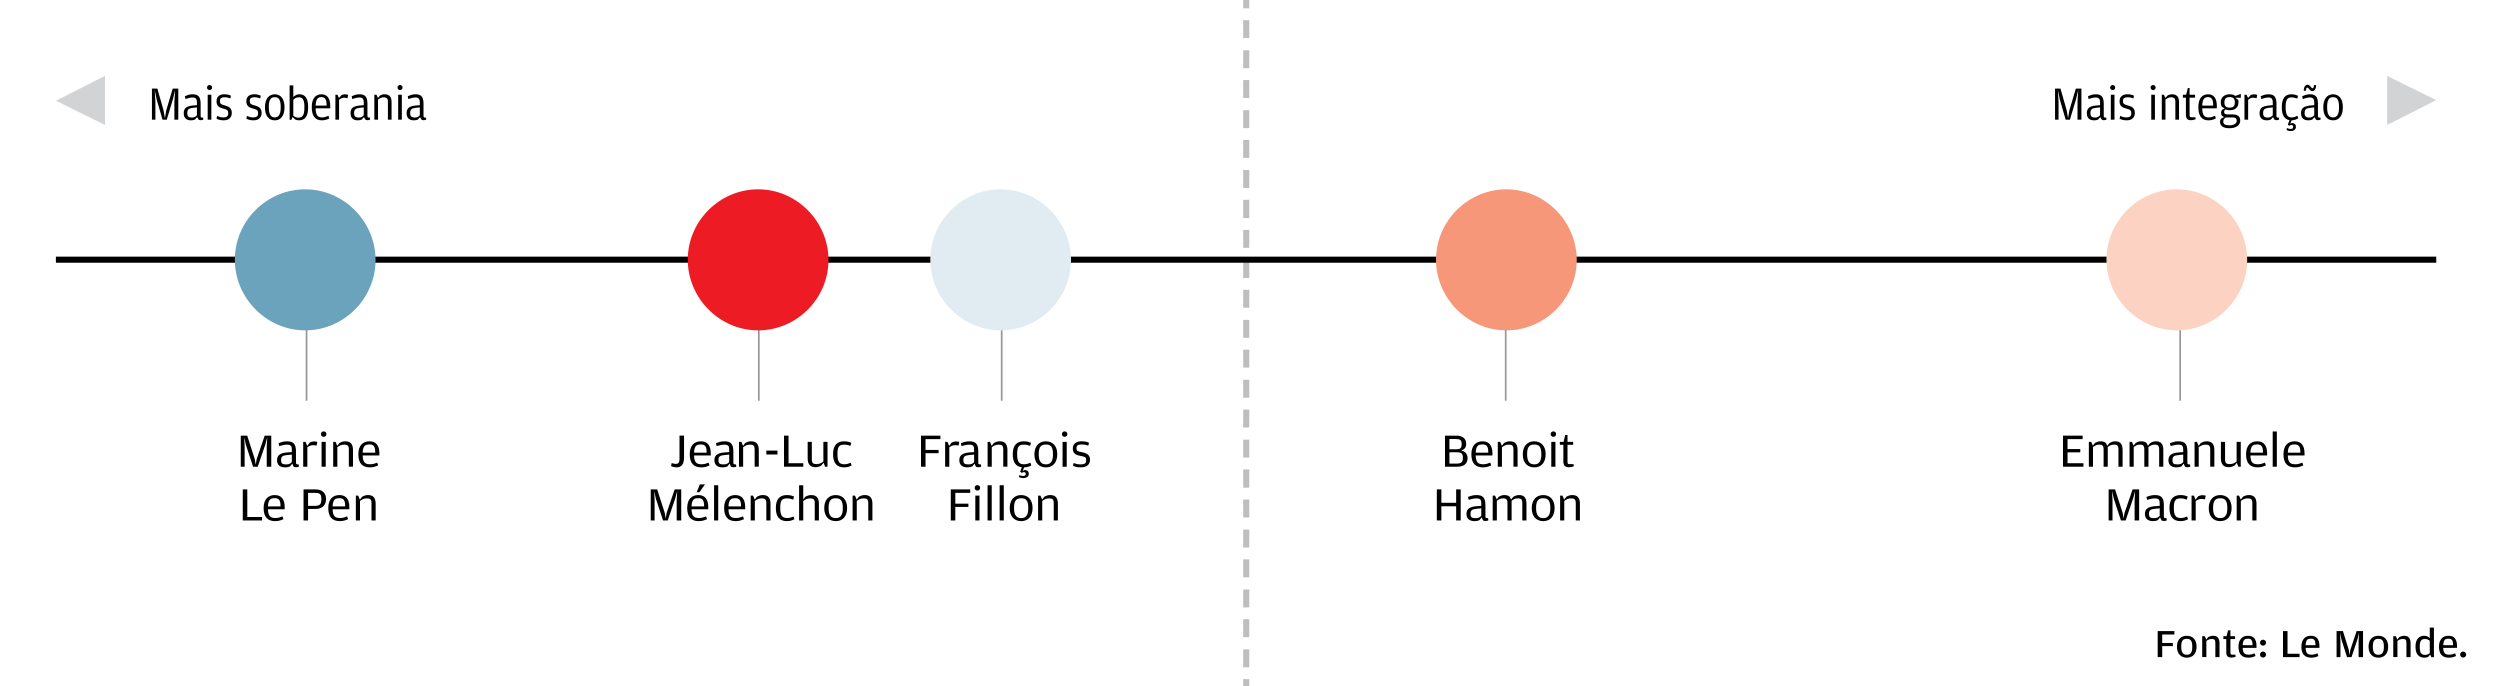 <?xml version="1.0" encoding="utf-8"?>
<!-- Generator: Adobe Illustrator 14.0.0, SVG Export Plug-In  -->
<!DOCTYPE svg PUBLIC "-//W3C//DTD SVG 1.1//EN" "http://www.w3.org/Graphics/SVG/1.1/DTD/svg11.dtd">
<svg version="1.1"
	 xmlns="http://www.w3.org/2000/svg" xmlns:xlink="http://www.w3.org/1999/xlink" xmlns:a="http://ns.adobe.com/AdobeSVGViewerExtensions/3.0/"
	 x="0px" y="0px" width="419px" height="115px" viewBox="-9.364 463.484 419 115" enable-background="new -9.364 463.484 419 115"
	 xml:space="preserve">
<defs>
</defs>
<path fill="none" stroke="#BCBEC0" stroke-width="1.02" stroke-miterlimit="10" d="M199.506,0v3.005 M199.506,4.989v3.005
	 M199.506,9.978v3.004 M199.506,15.023v3.005 M199.506,20.013v3.005 M199.506,25.058v3.005 M199.506,30.047v3.004 M199.506,35.093
	v3.005 M199.506,40.082v3.062 M199.506,45.127v3.005 M199.506,50.173v3.004 M199.506,55.162v3.005 M199.506,60.208v3.005
	 M199.506,65.197v3.005 M199.506,70.243v3.004 M199.506,75.231v3.005 M199.506,80.277v3.005 M199.506,85.266v3.062 M199.506,90.312
	v3.004 M199.506,95.357v3.005 M199.506,100.347v3.005 M199.506,105.392v3.005 M199.506,110.381v3.004 M199.506,115.427v3.005
	 M199.506,120.416v3.062 M199.506,125.461v3.005 M199.506,130.507v3.005 M199.506,135.496v3.005 M199.506,140.542v3.005
	 M199.506,145.531v3.005 M199.506,150.577v3.004 M199.506,155.565v3.005 M199.506,160.611v3.005 M199.506,165.6v3.062
	 M199.506,170.646v3.004 M199.506,175.691v3.005 M199.506,180.681v3.005 M199.506,185.726v3.005 M199.506,190.715v3.004
	 M199.506,195.761v3.005 M199.506,200.75v3.005 M199.506,205.795v3.005 M199.506,210.785v3.061 M199.506,215.83v3.005
	 M199.506,220.876v3.005 M199.506,225.865v3.005 M199.506,230.911v3.004 M199.506,235.899v3.005 M199.506,240.945v3.005
	 M199.506,245.935v3.062 M199.506,250.979v3.005 M199.506,256.025v3.005 M199.506,261.015v3.005 M199.506,266.061v3.005
	 M199.506,271.049v3.005 M199.506,276.095v3.005 M199.506,281.084v3.005 M199.506,286.13v3.004 M199.506,291.118v3.062
	 M199.506,296.164v3.005 M199.506,301.21v3.005 M199.506,306.199v3.005 M199.506,311.244v3.005 M199.506,316.233v3.005
	 M199.506,321.279v3.005 M199.506,326.269v3.004 M199.506,331.313v3.005 M199.506,336.303v3.062 M199.506,341.349v3.005
	 M199.506,346.395v3.005 M199.506,351.383v3.005 M199.506,356.429v3.005 M199.506,361.418v3.005 M199.506,366.464v3.005
	 M199.506,371.452v3.062 M199.506,376.498v3.005 M199.506,381.544v3.005 M199.506,386.533v3.005 M199.506,391.578v3.005
	 M199.506,396.567v3.005 M199.506,401.613v3.005 M199.506,406.603v3.004 M199.506,411.647v3.005 M199.506,416.637v3.062
	 M199.506,421.683v3.005 M199.506,426.729v3.005 M199.506,431.717v3.005 M199.506,436.763v3.005 M199.506,441.752v3.005
	 M199.506,446.798v3.004 M199.506,451.786v3.005 M199.506,456.832v3.005 M199.506,461.821v3.062 M199.506,466.867v3.004
	 M199.506,471.912v3.005 M199.506,476.901v3.005 M199.506,481.947v3.005 M199.506,486.937v3.004 M199.506,491.981v3.005
	 M199.506,496.971v3.062 M199.506,502.017v3.005 M199.506,507.063v3.005 M199.506,512.051v3.005 M199.506,517.097v3.005
	 M199.506,522.086v3.005 M199.506,527.132v3.004 M199.506,532.12v3.005 M199.506,537.166v3.005 M199.506,542.155v3.062
	 M199.506,547.201v3.004 M199.506,552.246v3.005 M199.506,557.235v3.005 M199.506,562.281v3.005 M199.506,567.271v3.004
	 M199.506,572.315v3.005 M199.506,577.305v3.005 M199.506,582.351v3.005 M199.506,587.34v3.062 M199.506,592.385v3.005
	 M199.506,597.431v3.005 M199.506,602.42v3.005 M199.506,607.466v3.004 M199.506,612.454v3.005 M199.506,617.5v3.005
	 M199.506,622.489v3.062 M199.506,627.535v3.005 M199.506,632.58v3.005 M199.506,637.569v3.005 M199.506,642.615v3.005
	 M199.506,647.604v3.004 M199.506,652.649v3.005 M199.506,657.639v3.005 M199.506,662.685v3.005 M199.506,667.674v3.062
	 M199.506,672.719v3.005 M199.506,677.765v3.005 M199.506,682.754v3.005 M199.506,687.8v3.004 M199.506,692.788v0.057
	 M199.506,692.845v3.005"/>
<line fill="none" stroke="#949698" stroke-width="0.283" stroke-miterlimit="10" x1="117.812" y1="508.14" x2="117.812" y2="530.646"/>
<path d="M103.494,541.745c-0.168-0.048-0.301-0.094-0.396-0.136l0.112-0.521c0.122,0.043,0.233,0.077,0.332,0.104
	c0.099,0.026,0.215,0.04,0.348,0.04c0.096,0,0.185-0.011,0.264-0.032c0.08-0.021,0.147-0.064,0.2-0.128
	c0.054-0.064,0.095-0.153,0.124-0.269c0.029-0.114,0.044-0.268,0.044-0.46v-3.848h0.761v3.592c0,0.613-0.105,1.055-0.315,1.324
	c-0.211,0.27-0.517,0.404-0.917,0.404C103.847,541.817,103.662,541.793,103.494,541.745z"/>
<path d="M107.05,540.541c0.054,0.191,0.131,0.343,0.232,0.454c0.101,0.111,0.229,0.189,0.384,0.234s0.336,0.067,0.544,0.067
	c0.219,0,0.417-0.023,0.596-0.072c0.179-0.048,0.378-0.114,0.597-0.199l0.151,0.475c-0.144,0.07-0.339,0.141-0.584,0.212
	c-0.245,0.07-0.515,0.105-0.808,0.105c-1.285,0-1.928-0.73-1.928-2.192c0-0.379,0.046-0.705,0.14-0.979
	c0.094-0.275,0.224-0.5,0.389-0.677c0.166-0.176,0.362-0.307,0.59-0.392s0.475-0.128,0.741-0.128c0.557,0,0.974,0.172,1.251,0.516
	c0.278,0.344,0.417,0.842,0.417,1.492v0.368h-2.8C106.967,540.111,106.997,540.351,107.05,540.541z M109.066,539.345v-0.079
	c0-0.255-0.021-0.466-0.061-0.633s-0.102-0.299-0.184-0.397c-0.083-0.098-0.185-0.167-0.305-0.207c-0.119-0.039-0.26-0.06-0.42-0.06
	s-0.307,0.015-0.439,0.044c-0.134,0.029-0.25,0.092-0.349,0.188c-0.099,0.095-0.179,0.234-0.239,0.417
	c-0.062,0.184-0.098,0.426-0.108,0.728H109.066z"/>
<path d="M112.849,538.921c0-0.16-0.009-0.299-0.027-0.416c-0.02-0.117-0.057-0.212-0.112-0.284c-0.056-0.071-0.136-0.125-0.24-0.159
	c-0.104-0.035-0.241-0.053-0.412-0.053c-0.229,0-0.442,0.023-0.64,0.068s-0.424,0.103-0.68,0.172l-0.112-0.496
	c0.234-0.085,0.463-0.157,0.684-0.216c0.222-0.059,0.479-0.088,0.772-0.088c0.267,0,0.493,0.032,0.68,0.096
	c0.187,0.064,0.338,0.164,0.452,0.3c0.114,0.137,0.198,0.313,0.252,0.528s0.08,0.479,0.08,0.788v1.84
	c0,0.123,0.021,0.205,0.064,0.248c0.042,0.043,0.119,0.064,0.231,0.064h0.152l0.048,0.376c-0.043,0.026-0.103,0.05-0.18,0.071
	c-0.078,0.021-0.17,0.032-0.276,0.032c-0.149,0-0.291-0.026-0.424-0.08l-0.248-0.527l-0.353,0.464
	c-0.106,0.053-0.228,0.095-0.363,0.124c-0.137,0.029-0.281,0.044-0.437,0.044c-0.191,0-0.372-0.021-0.54-0.061
	s-0.314-0.107-0.439-0.204c-0.126-0.096-0.226-0.22-0.3-0.372c-0.075-0.151-0.112-0.34-0.112-0.563c0-0.421,0.139-0.733,0.416-0.937
	c0.277-0.202,0.698-0.325,1.264-0.367l0.8-0.057V538.921z M112.849,539.673l-0.752,0.072c-0.202,0.021-0.37,0.048-0.504,0.08
	c-0.133,0.032-0.24,0.08-0.319,0.144c-0.08,0.064-0.138,0.147-0.173,0.248c-0.034,0.102-0.052,0.227-0.052,0.376v0.024
	c0,0.271,0.061,0.457,0.18,0.556c0.12,0.099,0.341,0.148,0.66,0.148c0.272,0,0.478-0.039,0.616-0.116s0.253-0.169,0.344-0.276
	V539.673z"/>
<path d="M115.535,537.729c0.106-0.059,0.242-0.12,0.407-0.185c0.165-0.063,0.354-0.096,0.566-0.096c0.196,0,0.375,0.023,0.534,0.072
	c0.159,0.048,0.296,0.129,0.41,0.243c0.114,0.115,0.202,0.268,0.264,0.456c0.062,0.189,0.092,0.423,0.092,0.7v2.784h-0.696v-2.92
	c0-0.165-0.017-0.299-0.052-0.4c-0.035-0.101-0.084-0.18-0.147-0.235c-0.064-0.057-0.145-0.094-0.24-0.112
	c-0.097-0.019-0.206-0.028-0.328-0.028c-0.128,0-0.243,0.01-0.344,0.028c-0.102,0.019-0.196,0.047-0.284,0.084
	s-0.175,0.083-0.26,0.136c-0.086,0.054-0.177,0.112-0.272,0.176v3.272h-0.696v-4.168h0.393l0.288,0.672L115.535,537.729z"/>
<path d="M119.075,539.001h1.864v0.656h-1.864V539.001z"/>
<path d="M122.035,536.497h0.76v4.624h2.473v0.584h-3.232V536.497z"/>
<path d="M128.633,537.537h0.695v4.168h-0.399l-0.272-0.672l-0.384,0.496c-0.106,0.059-0.239,0.116-0.396,0.172
	s-0.34,0.084-0.548,0.084c-0.191,0-0.369-0.024-0.532-0.072c-0.162-0.048-0.303-0.129-0.42-0.244
	c-0.117-0.114-0.209-0.265-0.275-0.452c-0.067-0.187-0.101-0.418-0.101-0.695v-2.784h0.696v2.95c0,0.166,0.019,0.3,0.056,0.401
	c0.038,0.102,0.09,0.18,0.156,0.236c0.066,0.056,0.146,0.094,0.24,0.112c0.093,0.019,0.198,0.027,0.315,0.027
	c0.129,0,0.244-0.009,0.349-0.027c0.104-0.019,0.2-0.047,0.288-0.085c0.088-0.037,0.175-0.082,0.26-0.136s0.176-0.115,0.272-0.185
	V537.537z"/>
<path d="M130.729,541.273c-0.314-0.363-0.472-0.918-0.472-1.664c0-0.726,0.155-1.267,0.468-1.624
	c0.312-0.357,0.767-0.536,1.364-0.536c0.261,0,0.487,0.022,0.68,0.067c0.192,0.046,0.37,0.105,0.536,0.181l-0.137,0.512
	c-0.17-0.059-0.331-0.106-0.483-0.144c-0.152-0.038-0.329-0.057-0.532-0.057c-0.192,0-0.36,0.018-0.504,0.052
	c-0.144,0.035-0.266,0.106-0.364,0.216s-0.172,0.265-0.22,0.467s-0.072,0.469-0.072,0.798v0.088c0,0.335,0.025,0.612,0.076,0.83
	c0.051,0.219,0.124,0.389,0.22,0.511c0.097,0.123,0.217,0.208,0.36,0.256s0.31,0.071,0.496,0.071c0.224,0,0.414-0.025,0.572-0.076
	c0.157-0.05,0.323-0.11,0.5-0.18l0.151,0.459c-0.149,0.081-0.325,0.154-0.527,0.22c-0.203,0.064-0.454,0.098-0.752,0.098
	C131.496,541.817,131.043,541.636,130.729,541.273z"/>
<path d="M99.698,545.505h1.082l1.266,3.936l0.16,0.929l0.16-0.929l1.347-3.936h1.098v5.208h-0.76v-3.392l0.088-1.553l-0.32,1.217
	l-1.271,3.728h-0.784l-1.208-3.672l-0.28-1.272l0.072,1.561v3.384h-0.648V545.505z"/>
<path d="M106.626,549.549c0.054,0.191,0.131,0.343,0.232,0.454c0.101,0.111,0.229,0.189,0.384,0.234s0.336,0.067,0.544,0.067
	c0.219,0,0.417-0.023,0.596-0.072c0.179-0.048,0.378-0.114,0.597-0.199l0.151,0.475c-0.144,0.07-0.339,0.141-0.584,0.212
	c-0.245,0.07-0.515,0.105-0.808,0.105c-1.285,0-1.928-0.73-1.928-2.192c0-0.379,0.046-0.705,0.14-0.979
	c0.094-0.275,0.224-0.5,0.389-0.677c0.166-0.176,0.362-0.307,0.59-0.392s0.475-0.128,0.741-0.128c0.557,0,0.974,0.172,1.251,0.516
	c0.278,0.344,0.417,0.842,0.417,1.492v0.368h-2.8C106.543,549.119,106.573,549.358,106.626,549.549z M108.643,548.353v-0.079
	c0-0.255-0.021-0.466-0.061-0.633s-0.102-0.299-0.184-0.397c-0.083-0.098-0.185-0.167-0.305-0.207c-0.119-0.039-0.26-0.06-0.42-0.06
	s-0.307,0.015-0.439,0.044c-0.134,0.029-0.25,0.092-0.349,0.188c-0.099,0.095-0.179,0.234-0.239,0.417
	c-0.062,0.184-0.098,0.426-0.108,0.728H108.643z M107.933,544.665h0.863l-0.935,1.312h-0.464L107.933,544.665z"/>
<path d="M110.314,544.809h0.695v5.904h-0.695V544.809z"/>
<path d="M112.818,549.549c0.054,0.191,0.131,0.343,0.232,0.454c0.101,0.111,0.229,0.189,0.384,0.234s0.336,0.067,0.544,0.067
	c0.219,0,0.417-0.023,0.596-0.072c0.179-0.048,0.378-0.114,0.597-0.199l0.151,0.475c-0.144,0.07-0.339,0.141-0.584,0.212
	c-0.245,0.07-0.515,0.105-0.808,0.105c-1.285,0-1.928-0.73-1.928-2.192c0-0.379,0.046-0.705,0.14-0.979
	c0.094-0.275,0.224-0.5,0.389-0.677c0.166-0.176,0.362-0.307,0.59-0.392s0.475-0.128,0.741-0.128c0.557,0,0.974,0.172,1.251,0.516
	c0.278,0.344,0.417,0.842,0.417,1.492v0.368h-2.8C112.735,549.119,112.766,549.358,112.818,549.549z M114.835,548.353v-0.079
	c0-0.255-0.021-0.466-0.061-0.633s-0.102-0.299-0.184-0.397c-0.083-0.098-0.185-0.167-0.305-0.207c-0.119-0.039-0.26-0.06-0.42-0.06
	s-0.307,0.015-0.439,0.044c-0.134,0.029-0.25,0.092-0.349,0.188c-0.099,0.095-0.179,0.234-0.239,0.417
	c-0.062,0.184-0.098,0.426-0.108,0.728H114.835z"/>
<path d="M117.497,546.737c0.106-0.059,0.242-0.12,0.407-0.185c0.165-0.063,0.354-0.096,0.566-0.096c0.196,0,0.375,0.023,0.534,0.072
	c0.159,0.048,0.296,0.129,0.41,0.243c0.114,0.115,0.202,0.268,0.264,0.456c0.062,0.189,0.092,0.423,0.092,0.7v2.784h-0.696v-2.92
	c0-0.165-0.017-0.299-0.052-0.4c-0.035-0.101-0.084-0.18-0.147-0.235c-0.064-0.057-0.145-0.094-0.24-0.112
	c-0.097-0.019-0.206-0.028-0.328-0.028c-0.128,0-0.243,0.01-0.344,0.028c-0.102,0.019-0.196,0.047-0.284,0.084
	s-0.175,0.083-0.26,0.136c-0.086,0.054-0.177,0.112-0.272,0.176v3.272h-0.696v-4.168h0.393l0.288,0.672L117.497,546.737z"/>
<path d="M121.139,550.281c-0.314-0.363-0.472-0.918-0.472-1.664c0-0.726,0.155-1.267,0.468-1.624
	c0.312-0.357,0.767-0.536,1.364-0.536c0.261,0,0.487,0.022,0.68,0.067c0.192,0.046,0.37,0.105,0.536,0.181l-0.137,0.512
	c-0.17-0.059-0.331-0.106-0.483-0.144c-0.152-0.038-0.329-0.057-0.532-0.057c-0.192,0-0.36,0.018-0.504,0.052
	c-0.144,0.035-0.266,0.106-0.364,0.216s-0.172,0.265-0.22,0.467s-0.072,0.469-0.072,0.798v0.088c0,0.335,0.025,0.612,0.076,0.83
	c0.051,0.219,0.124,0.389,0.22,0.511c0.097,0.123,0.217,0.208,0.36,0.256s0.31,0.071,0.496,0.071c0.224,0,0.414-0.025,0.572-0.076
	c0.157-0.05,0.323-0.11,0.5-0.18l0.151,0.459c-0.149,0.081-0.325,0.154-0.527,0.22c-0.203,0.064-0.454,0.098-0.752,0.098
	C121.906,550.825,121.453,550.644,121.139,550.281z"/>
<path d="M125.26,550.713h-0.696v-5.904h0.696v2.385l0.351-0.456c0.106-0.059,0.242-0.12,0.407-0.185
	c0.165-0.063,0.354-0.096,0.566-0.096c0.196,0,0.375,0.023,0.534,0.072c0.159,0.048,0.296,0.129,0.41,0.243
	c0.114,0.115,0.202,0.268,0.264,0.456c0.062,0.189,0.092,0.423,0.092,0.7v2.784h-0.696v-2.92c0-0.165-0.017-0.299-0.052-0.4
	c-0.035-0.101-0.084-0.18-0.147-0.235c-0.064-0.057-0.145-0.094-0.24-0.112c-0.097-0.019-0.206-0.028-0.328-0.028
	c-0.128,0-0.243,0.01-0.344,0.028c-0.102,0.019-0.196,0.047-0.284,0.084s-0.175,0.083-0.26,0.136
	c-0.086,0.054-0.177,0.112-0.272,0.176V550.713z"/>
<path d="M129.92,550.681c-0.237-0.096-0.44-0.235-0.608-0.42c-0.168-0.184-0.299-0.412-0.392-0.684
	c-0.094-0.272-0.14-0.584-0.14-0.937c0-0.357,0.048-0.672,0.144-0.943c0.096-0.272,0.229-0.5,0.4-0.685
	c0.17-0.184,0.373-0.322,0.607-0.416c0.235-0.093,0.493-0.14,0.776-0.14c0.277,0,0.533,0.047,0.768,0.14
	c0.235,0.094,0.437,0.23,0.604,0.412s0.299,0.407,0.392,0.676c0.094,0.27,0.141,0.58,0.141,0.933c0,0.357-0.046,0.673-0.137,0.947
	c-0.091,0.275-0.219,0.506-0.384,0.692s-0.365,0.328-0.6,0.424c-0.235,0.097-0.496,0.145-0.784,0.145
	S130.157,550.777,129.92,550.681z M131.188,550.241c0.145-0.054,0.269-0.143,0.372-0.269c0.104-0.125,0.186-0.292,0.244-0.5
	s0.088-0.467,0.088-0.775v-0.104c0-0.32-0.026-0.584-0.08-0.792c-0.053-0.208-0.132-0.372-0.235-0.492
	c-0.104-0.12-0.229-0.202-0.376-0.248c-0.147-0.045-0.312-0.067-0.492-0.067c-0.187,0-0.354,0.022-0.5,0.067
	c-0.146,0.046-0.272,0.127-0.376,0.244c-0.104,0.117-0.185,0.277-0.24,0.48c-0.056,0.202-0.084,0.458-0.084,0.768v0.112
	c0,0.32,0.029,0.585,0.088,0.796s0.142,0.38,0.248,0.508s0.233,0.219,0.38,0.272c0.146,0.053,0.309,0.08,0.484,0.08
	S131.044,550.294,131.188,550.241z"/>
<path d="M134.579,546.737c0.106-0.059,0.242-0.12,0.407-0.185c0.165-0.063,0.354-0.096,0.566-0.096c0.196,0,0.375,0.023,0.534,0.072
	c0.159,0.048,0.296,0.129,0.41,0.243c0.114,0.115,0.202,0.268,0.264,0.456c0.062,0.189,0.092,0.423,0.092,0.7v2.784h-0.696v-2.92
	c0-0.165-0.017-0.299-0.052-0.4c-0.035-0.101-0.084-0.18-0.147-0.235c-0.064-0.057-0.145-0.094-0.24-0.112
	c-0.097-0.019-0.206-0.028-0.328-0.028c-0.128,0-0.243,0.01-0.344,0.028c-0.102,0.019-0.196,0.047-0.284,0.084
	s-0.175,0.083-0.26,0.136c-0.086,0.054-0.177,0.112-0.272,0.176v3.272h-0.696v-4.168h0.393l0.288,0.672L134.579,546.737z"/>
<line fill="none" stroke="#949698" stroke-width="0.283" stroke-miterlimit="10" x1="242.99" y1="508.14" x2="242.99" y2="530.646"/>
<path d="M232.815,536.497h1.932c0.224,0,0.433,0.025,0.627,0.076s0.366,0.132,0.515,0.244c0.149,0.111,0.267,0.255,0.352,0.428
	s0.127,0.383,0.127,0.628c0,0.176-0.022,0.327-0.066,0.452c-0.046,0.125-0.106,0.23-0.183,0.315
	c-0.077,0.086-0.167,0.155-0.27,0.208c-0.104,0.054-0.21,0.1-0.321,0.137c0.134,0.026,0.266,0.07,0.396,0.132
	s0.245,0.144,0.344,0.248c0.099,0.104,0.179,0.229,0.24,0.376s0.092,0.318,0.092,0.516c0,0.256-0.043,0.477-0.128,0.66
	c-0.085,0.185-0.204,0.335-0.356,0.452c-0.151,0.117-0.333,0.203-0.544,0.256c-0.21,0.054-0.438,0.08-0.684,0.08h-2.072V536.497z
	 M234.695,538.785c0.166,0,0.307-0.014,0.425-0.04c0.117-0.026,0.212-0.072,0.283-0.136c0.072-0.064,0.124-0.151,0.156-0.261
	c0.032-0.108,0.048-0.246,0.048-0.411v-0.057c0-0.16-0.018-0.293-0.052-0.399c-0.035-0.107-0.092-0.191-0.172-0.252
	c-0.08-0.062-0.185-0.104-0.313-0.129c-0.128-0.023-0.282-0.035-0.464-0.035h-1.048v1.72H234.695z M234.752,541.186
	c0.373,0,0.644-0.066,0.812-0.197s0.252-0.371,0.252-0.719v-0.064c0-0.177-0.018-0.324-0.052-0.442
	c-0.035-0.117-0.092-0.213-0.172-0.285s-0.188-0.123-0.324-0.152s-0.306-0.044-0.508-0.044h-1.2v1.904H234.752z"/>
<path d="M238.056,540.541c0.054,0.191,0.131,0.343,0.232,0.454c0.101,0.111,0.229,0.189,0.384,0.234s0.336,0.067,0.544,0.067
	c0.219,0,0.417-0.023,0.596-0.072c0.179-0.048,0.378-0.114,0.597-0.199l0.151,0.475c-0.144,0.07-0.339,0.141-0.584,0.212
	c-0.245,0.07-0.515,0.105-0.808,0.105c-1.285,0-1.928-0.73-1.928-2.192c0-0.379,0.046-0.705,0.14-0.979
	c0.094-0.275,0.224-0.5,0.389-0.677c0.166-0.176,0.362-0.307,0.59-0.392s0.475-0.128,0.741-0.128c0.557,0,0.974,0.172,1.251,0.516
	c0.278,0.344,0.417,0.842,0.417,1.492v0.368h-2.8C237.973,540.111,238.003,540.351,238.056,540.541z M240.072,539.345v-0.079
	c0-0.255-0.021-0.466-0.061-0.633s-0.102-0.299-0.184-0.397c-0.083-0.098-0.185-0.167-0.305-0.207c-0.119-0.039-0.26-0.06-0.42-0.06
	s-0.307,0.015-0.439,0.044c-0.134,0.029-0.25,0.092-0.349,0.188c-0.099,0.095-0.179,0.234-0.239,0.417
	c-0.062,0.184-0.098,0.426-0.108,0.728H240.072z"/>
<path d="M242.71,537.729c0.106-0.059,0.242-0.12,0.407-0.185c0.165-0.063,0.354-0.096,0.566-0.096c0.196,0,0.375,0.023,0.534,0.072
	c0.159,0.048,0.296,0.129,0.41,0.243c0.114,0.115,0.202,0.268,0.264,0.456c0.062,0.189,0.092,0.423,0.092,0.7v2.784h-0.696v-2.92
	c0-0.165-0.017-0.299-0.052-0.4c-0.035-0.101-0.084-0.18-0.147-0.235c-0.064-0.057-0.145-0.094-0.24-0.112
	c-0.097-0.019-0.206-0.028-0.328-0.028c-0.128,0-0.243,0.01-0.344,0.028c-0.102,0.019-0.196,0.047-0.284,0.084
	s-0.175,0.083-0.26,0.136c-0.086,0.054-0.177,0.112-0.272,0.176v3.272h-0.696v-4.168h0.393l0.288,0.672L242.71,537.729z"/>
<path d="M246.995,541.673c-0.237-0.096-0.44-0.235-0.608-0.42c-0.168-0.184-0.299-0.412-0.392-0.684
	c-0.094-0.272-0.14-0.584-0.14-0.937c0-0.357,0.048-0.672,0.144-0.943c0.096-0.272,0.229-0.5,0.4-0.685
	c0.17-0.184,0.373-0.322,0.607-0.416c0.235-0.093,0.493-0.14,0.776-0.14c0.277,0,0.533,0.047,0.768,0.14
	c0.235,0.094,0.437,0.23,0.604,0.412s0.299,0.407,0.392,0.676c0.094,0.27,0.141,0.58,0.141,0.933c0,0.357-0.046,0.673-0.137,0.947
	c-0.091,0.275-0.219,0.506-0.384,0.692s-0.365,0.328-0.6,0.424c-0.235,0.097-0.496,0.145-0.784,0.145
	S247.232,541.77,246.995,541.673z M248.263,541.233c0.145-0.054,0.269-0.143,0.372-0.269c0.104-0.125,0.186-0.292,0.244-0.5
	s0.088-0.467,0.088-0.775v-0.104c0-0.32-0.026-0.584-0.08-0.792c-0.053-0.208-0.132-0.372-0.235-0.492
	c-0.104-0.12-0.229-0.202-0.376-0.248c-0.147-0.045-0.312-0.067-0.492-0.067c-0.187,0-0.354,0.022-0.5,0.067
	c-0.146,0.046-0.272,0.127-0.376,0.244c-0.104,0.117-0.185,0.277-0.24,0.48c-0.056,0.202-0.084,0.458-0.084,0.768v0.112
	c0,0.32,0.029,0.585,0.088,0.796s0.142,0.38,0.248,0.508s0.233,0.219,0.38,0.272c0.146,0.053,0.309,0.08,0.484,0.08
	S248.119,541.286,248.263,541.233z"/>
<path d="M250.655,536.569c-0.086-0.086-0.128-0.195-0.128-0.328c0-0.134,0.042-0.243,0.128-0.328
	c0.085-0.085,0.194-0.128,0.328-0.128c0.128,0,0.235,0.043,0.324,0.128c0.088,0.085,0.132,0.194,0.132,0.328
	c0,0.133-0.044,0.242-0.132,0.328c-0.089,0.085-0.196,0.128-0.324,0.128C250.85,536.697,250.74,536.654,250.655,536.569z
	 M250.631,537.537h0.696v4.168h-0.696V537.537z"/>
<path d="M252.871,541.557c-0.144-0.157-0.216-0.406-0.216-0.748v-2.775h-0.592v-0.496h0.632l0.271-1.152h0.385v1.152h0.943v0.496
	h-0.943v2.849c0,0.149,0.022,0.252,0.067,0.308s0.141,0.084,0.284,0.084h0.664l0.04,0.357c-0.123,0.043-0.244,0.081-0.364,0.113
	s-0.278,0.049-0.476,0.049C253.247,541.793,253.015,541.714,252.871,541.557z"/>
<path d="M232.208,548.337v2.376h-0.76v-5.208h0.76v2.248h2.48v-2.248h0.76v5.208h-0.76v-2.376H232.208z"/>
<path d="M238.896,547.929c0-0.16-0.009-0.299-0.027-0.416c-0.02-0.117-0.057-0.212-0.112-0.284c-0.056-0.071-0.136-0.125-0.24-0.159
	c-0.104-0.035-0.241-0.053-0.412-0.053c-0.229,0-0.442,0.023-0.64,0.068s-0.424,0.103-0.68,0.172l-0.112-0.496
	c0.234-0.085,0.463-0.157,0.684-0.216c0.222-0.059,0.479-0.088,0.772-0.088c0.267,0,0.493,0.032,0.68,0.096
	c0.187,0.064,0.338,0.164,0.452,0.3c0.114,0.137,0.198,0.313,0.252,0.528s0.08,0.479,0.08,0.788v1.84
	c0,0.123,0.021,0.205,0.064,0.248c0.042,0.043,0.119,0.064,0.231,0.064h0.152l0.048,0.376c-0.043,0.026-0.103,0.05-0.18,0.071
	c-0.078,0.021-0.17,0.032-0.276,0.032c-0.149,0-0.291-0.026-0.424-0.08l-0.248-0.527l-0.353,0.464
	c-0.106,0.053-0.228,0.095-0.363,0.124c-0.137,0.029-0.281,0.044-0.437,0.044c-0.191,0-0.372-0.021-0.54-0.061
	s-0.314-0.107-0.439-0.204c-0.126-0.096-0.226-0.22-0.3-0.372c-0.075-0.151-0.112-0.34-0.112-0.563c0-0.421,0.139-0.733,0.416-0.937
	c0.277-0.202,0.698-0.325,1.264-0.367l0.8-0.057V547.929z M238.896,548.681l-0.752,0.072c-0.202,0.021-0.37,0.048-0.504,0.08
	c-0.133,0.032-0.24,0.08-0.319,0.144c-0.08,0.064-0.138,0.147-0.173,0.248c-0.034,0.102-0.052,0.227-0.052,0.376v0.024
	c0,0.271,0.061,0.457,0.18,0.556c0.12,0.099,0.341,0.148,0.66,0.148c0.272,0,0.478-0.039,0.616-0.116s0.253-0.169,0.344-0.276
	V548.681z"/>
<path d="M244.256,546.753c0.102-0.064,0.236-0.129,0.405-0.196c0.168-0.066,0.354-0.1,0.558-0.1c0.192,0,0.366,0.023,0.521,0.072
	c0.154,0.048,0.285,0.128,0.393,0.239c0.107,0.112,0.189,0.262,0.249,0.448c0.059,0.187,0.088,0.419,0.088,0.696v2.8h-0.696v-2.904
	c0-0.165-0.016-0.3-0.048-0.403c-0.032-0.104-0.078-0.186-0.137-0.244s-0.134-0.099-0.225-0.12
	c-0.092-0.021-0.193-0.032-0.306-0.032c-0.235,0-0.433,0.036-0.591,0.108c-0.158,0.071-0.32,0.172-0.486,0.3v3.296h-0.695v-2.904
	c0-0.165-0.017-0.3-0.048-0.403c-0.032-0.104-0.079-0.186-0.141-0.244s-0.136-0.099-0.224-0.12s-0.186-0.032-0.292-0.032
	c-0.246,0-0.444,0.037-0.597,0.112c-0.151,0.074-0.311,0.176-0.476,0.304v3.288h-0.696v-4.168h0.393l0.279,0.632l0.359-0.448
	c0.096-0.048,0.22-0.104,0.371-0.172c0.151-0.066,0.328-0.1,0.53-0.1c0.224,0,0.398,0.021,0.526,0.063
	c0.128,0.043,0.255,0.112,0.383,0.208l0.247,0.473L244.256,546.753z"/>
<path d="M248.498,550.681c-0.237-0.096-0.44-0.235-0.608-0.42c-0.168-0.184-0.299-0.412-0.392-0.684
	c-0.094-0.272-0.14-0.584-0.14-0.937c0-0.357,0.048-0.672,0.144-0.943c0.096-0.272,0.229-0.5,0.4-0.685
	c0.17-0.184,0.373-0.322,0.607-0.416c0.235-0.093,0.493-0.14,0.776-0.14c0.277,0,0.533,0.047,0.768,0.14
	c0.235,0.094,0.437,0.23,0.604,0.412s0.299,0.407,0.392,0.676c0.094,0.27,0.141,0.58,0.141,0.933c0,0.357-0.046,0.673-0.137,0.947
	c-0.091,0.275-0.219,0.506-0.384,0.692s-0.365,0.328-0.6,0.424c-0.235,0.097-0.496,0.145-0.784,0.145
	S248.735,550.777,248.498,550.681z M249.766,550.241c0.145-0.054,0.269-0.143,0.372-0.269c0.104-0.125,0.186-0.292,0.244-0.5
	s0.088-0.467,0.088-0.775v-0.104c0-0.32-0.026-0.584-0.08-0.792c-0.053-0.208-0.132-0.372-0.235-0.492
	c-0.104-0.12-0.229-0.202-0.376-0.248c-0.147-0.045-0.312-0.067-0.492-0.067c-0.187,0-0.354,0.022-0.5,0.067
	c-0.146,0.046-0.272,0.127-0.376,0.244c-0.104,0.117-0.185,0.277-0.24,0.48c-0.056,0.202-0.084,0.458-0.084,0.768v0.112
	c0,0.32,0.029,0.585,0.088,0.796s0.142,0.38,0.248,0.508s0.233,0.219,0.38,0.272c0.146,0.053,0.309,0.08,0.484,0.08
	S249.622,550.294,249.766,550.241z"/>
<path d="M253.157,546.737c0.106-0.059,0.242-0.12,0.407-0.185c0.165-0.063,0.354-0.096,0.566-0.096c0.196,0,0.375,0.023,0.534,0.072
	c0.159,0.048,0.296,0.129,0.41,0.243c0.114,0.115,0.202,0.268,0.264,0.456c0.062,0.189,0.092,0.423,0.092,0.7v2.784h-0.696v-2.92
	c0-0.165-0.017-0.299-0.052-0.4c-0.035-0.101-0.084-0.18-0.147-0.235c-0.064-0.057-0.145-0.094-0.24-0.112
	c-0.097-0.019-0.206-0.028-0.328-0.028c-0.128,0-0.243,0.01-0.344,0.028c-0.102,0.019-0.196,0.047-0.284,0.084
	s-0.175,0.083-0.26,0.136c-0.086,0.054-0.177,0.112-0.272,0.176v3.272h-0.696v-4.168h0.393l0.288,0.672L253.157,546.737z"/>
<line fill="none" stroke="#949698" stroke-width="0.283" stroke-miterlimit="10" x1="356.035" y1="508.14" x2="356.035" y2="530.646"/>
<path d="M336.394,536.497h3.288v0.584h-2.528v1.664h2.137v0.552h-2.137v1.824h2.664v0.584h-3.424V536.497z"/>
<path d="M344.17,537.745c0.102-0.064,0.236-0.129,0.405-0.196c0.168-0.066,0.354-0.1,0.558-0.1c0.192,0,0.366,0.023,0.521,0.072
	c0.154,0.048,0.285,0.128,0.393,0.239c0.107,0.112,0.189,0.262,0.249,0.448c0.059,0.187,0.088,0.419,0.088,0.696v2.8h-0.696v-2.904
	c0-0.165-0.016-0.3-0.048-0.403c-0.032-0.104-0.078-0.186-0.137-0.244s-0.134-0.099-0.225-0.12
	c-0.092-0.021-0.193-0.032-0.306-0.032c-0.235,0-0.433,0.036-0.591,0.108c-0.158,0.071-0.32,0.172-0.486,0.3v3.296H343.2v-2.904
	c0-0.165-0.017-0.3-0.048-0.403c-0.032-0.104-0.079-0.186-0.141-0.244s-0.136-0.099-0.224-0.12s-0.186-0.032-0.292-0.032
	c-0.246,0-0.444,0.037-0.597,0.112c-0.151,0.074-0.311,0.176-0.476,0.304v3.288h-0.696v-4.168h0.393l0.279,0.632l0.359-0.448
	c0.096-0.048,0.22-0.104,0.371-0.172c0.151-0.066,0.328-0.1,0.53-0.1c0.224,0,0.398,0.021,0.526,0.063
	c0.128,0.043,0.255,0.112,0.383,0.208l0.247,0.473L344.17,537.745z"/>
<path d="M350.994,537.745c0.102-0.064,0.236-0.129,0.405-0.196c0.168-0.066,0.354-0.1,0.558-0.1c0.192,0,0.366,0.023,0.521,0.072
	c0.154,0.048,0.285,0.128,0.393,0.239c0.107,0.112,0.189,0.262,0.249,0.448c0.059,0.187,0.088,0.419,0.088,0.696v2.8h-0.696v-2.904
	c0-0.165-0.016-0.3-0.048-0.403c-0.032-0.104-0.078-0.186-0.137-0.244s-0.134-0.099-0.225-0.12
	c-0.092-0.021-0.193-0.032-0.306-0.032c-0.235,0-0.433,0.036-0.591,0.108c-0.158,0.071-0.32,0.172-0.486,0.3v3.296h-0.695v-2.904
	c0-0.165-0.017-0.3-0.048-0.403c-0.032-0.104-0.079-0.186-0.141-0.244s-0.136-0.099-0.224-0.12s-0.186-0.032-0.292-0.032
	c-0.246,0-0.444,0.037-0.597,0.112c-0.151,0.074-0.311,0.176-0.476,0.304v3.288h-0.696v-4.168h0.393l0.279,0.632l0.359-0.448
	c0.096-0.048,0.22-0.104,0.371-0.172c0.151-0.066,0.328-0.1,0.53-0.1c0.224,0,0.398,0.021,0.526,0.063
	c0.128,0.043,0.255,0.112,0.383,0.208l0.247,0.473L350.994,537.745z"/>
<path d="M356.543,538.921c0-0.16-0.009-0.299-0.027-0.416c-0.02-0.117-0.057-0.212-0.112-0.284c-0.056-0.071-0.136-0.125-0.24-0.159
	c-0.104-0.035-0.241-0.053-0.412-0.053c-0.229,0-0.442,0.023-0.64,0.068s-0.424,0.103-0.68,0.172l-0.112-0.496
	c0.234-0.085,0.463-0.157,0.684-0.216c0.222-0.059,0.479-0.088,0.772-0.088c0.267,0,0.493,0.032,0.68,0.096
	c0.187,0.064,0.338,0.164,0.452,0.3c0.114,0.137,0.198,0.313,0.252,0.528s0.08,0.479,0.08,0.788v1.84
	c0,0.123,0.021,0.205,0.064,0.248c0.042,0.043,0.119,0.064,0.231,0.064h0.152l0.048,0.376c-0.043,0.026-0.103,0.05-0.18,0.071
	c-0.078,0.021-0.17,0.032-0.276,0.032c-0.149,0-0.291-0.026-0.424-0.08l-0.248-0.527l-0.353,0.464
	c-0.106,0.053-0.228,0.095-0.363,0.124c-0.137,0.029-0.281,0.044-0.437,0.044c-0.191,0-0.372-0.021-0.54-0.061
	s-0.314-0.107-0.439-0.204c-0.126-0.096-0.226-0.22-0.3-0.372c-0.075-0.151-0.112-0.34-0.112-0.563c0-0.421,0.139-0.733,0.416-0.937
	c0.277-0.202,0.698-0.325,1.264-0.367l0.8-0.057V538.921z M356.543,539.673l-0.752,0.072c-0.202,0.021-0.37,0.048-0.504,0.08
	c-0.133,0.032-0.24,0.08-0.319,0.144c-0.08,0.064-0.138,0.147-0.173,0.248c-0.034,0.102-0.052,0.227-0.052,0.376v0.024
	c0,0.271,0.061,0.457,0.18,0.556c0.12,0.099,0.341,0.148,0.66,0.148c0.272,0,0.478-0.039,0.616-0.116s0.253-0.169,0.344-0.276
	V539.673z"/>
<path d="M359.49,537.729c0.106-0.059,0.242-0.12,0.407-0.185c0.165-0.063,0.354-0.096,0.566-0.096c0.196,0,0.375,0.023,0.534,0.072
	c0.159,0.048,0.296,0.129,0.41,0.243c0.114,0.115,0.202,0.268,0.264,0.456c0.062,0.189,0.092,0.423,0.092,0.7v2.784h-0.696v-2.92
	c0-0.165-0.017-0.299-0.052-0.4c-0.035-0.101-0.084-0.18-0.147-0.235c-0.064-0.057-0.145-0.094-0.24-0.112
	c-0.097-0.019-0.206-0.028-0.328-0.028c-0.128,0-0.243,0.01-0.344,0.028c-0.102,0.019-0.196,0.047-0.284,0.084
	s-0.175,0.083-0.26,0.136c-0.086,0.054-0.177,0.112-0.272,0.176v3.272h-0.696v-4.168h0.393l0.288,0.672L359.49,537.729z"/>
<path d="M365.492,537.537h0.695v4.168h-0.399l-0.272-0.672l-0.384,0.496c-0.106,0.059-0.239,0.116-0.396,0.172
	s-0.34,0.084-0.548,0.084c-0.191,0-0.369-0.024-0.532-0.072c-0.162-0.048-0.303-0.129-0.42-0.244
	c-0.117-0.114-0.209-0.265-0.275-0.452c-0.067-0.187-0.101-0.418-0.101-0.695v-2.784h0.696v2.95c0,0.166,0.019,0.3,0.056,0.401
	c0.038,0.102,0.09,0.18,0.156,0.236c0.066,0.056,0.146,0.094,0.24,0.112c0.093,0.019,0.198,0.027,0.315,0.027
	c0.129,0,0.244-0.009,0.349-0.027c0.104-0.019,0.2-0.047,0.288-0.085c0.088-0.037,0.175-0.082,0.26-0.136s0.176-0.115,0.272-0.185
	V537.537z"/>
<path d="M367.892,540.541c0.054,0.191,0.131,0.343,0.232,0.454c0.101,0.111,0.229,0.189,0.384,0.234s0.336,0.067,0.544,0.067
	c0.219,0,0.417-0.023,0.596-0.072c0.179-0.048,0.378-0.114,0.597-0.199l0.151,0.475c-0.144,0.07-0.339,0.141-0.584,0.212
	c-0.245,0.07-0.515,0.105-0.808,0.105c-1.285,0-1.928-0.73-1.928-2.192c0-0.379,0.046-0.705,0.14-0.979
	c0.094-0.275,0.224-0.5,0.389-0.677c0.166-0.176,0.362-0.307,0.59-0.392s0.475-0.128,0.741-0.128c0.557,0,0.974,0.172,1.251,0.516
	c0.278,0.344,0.417,0.842,0.417,1.492v0.368h-2.8C367.809,540.111,367.839,540.351,367.892,540.541z M369.908,539.345v-0.079
	c0-0.255-0.021-0.466-0.061-0.633s-0.102-0.299-0.184-0.397c-0.083-0.098-0.185-0.167-0.305-0.207c-0.119-0.039-0.26-0.06-0.42-0.06
	s-0.307,0.015-0.439,0.044c-0.134,0.029-0.25,0.092-0.349,0.188c-0.099,0.095-0.179,0.234-0.239,0.417
	c-0.062,0.184-0.098,0.426-0.108,0.728H369.908z"/>
<path d="M371.54,535.801h0.695v5.904h-0.695V535.801z"/>
<path d="M374.162,540.541c0.054,0.191,0.131,0.343,0.232,0.454c0.101,0.111,0.229,0.189,0.384,0.234s0.336,0.067,0.544,0.067
	c0.219,0,0.417-0.023,0.596-0.072c0.179-0.048,0.378-0.114,0.597-0.199l0.151,0.475c-0.144,0.07-0.339,0.141-0.584,0.212
	c-0.245,0.07-0.515,0.105-0.808,0.105c-1.285,0-1.928-0.73-1.928-2.192c0-0.379,0.046-0.705,0.14-0.979
	c0.094-0.275,0.224-0.5,0.389-0.677c0.166-0.176,0.362-0.307,0.59-0.392s0.475-0.128,0.741-0.128c0.557,0,0.974,0.172,1.251,0.516
	c0.278,0.344,0.417,0.842,0.417,1.492v0.368h-2.8C374.079,540.111,374.109,540.351,374.162,540.541z M376.179,539.345v-0.079
	c0-0.255-0.021-0.466-0.061-0.633s-0.102-0.299-0.184-0.397c-0.083-0.098-0.185-0.167-0.305-0.207c-0.119-0.039-0.26-0.06-0.42-0.06
	s-0.307,0.015-0.439,0.044c-0.134,0.029-0.25,0.092-0.349,0.188c-0.099,0.095-0.179,0.234-0.239,0.417
	c-0.062,0.184-0.098,0.426-0.108,0.728H376.179z"/>
<path d="M344.042,545.505h1.082l1.266,3.936l0.16,0.929l0.16-0.929l1.347-3.936h1.098v5.208h-0.76v-3.392l0.088-1.553l-0.32,1.217
	l-1.271,3.728h-0.784l-1.208-3.672l-0.28-1.272l0.072,1.561v3.384h-0.648V545.505z"/>
<path d="M352.602,547.929c0-0.16-0.009-0.299-0.027-0.416c-0.02-0.117-0.057-0.212-0.112-0.284c-0.056-0.071-0.136-0.125-0.24-0.159
	c-0.104-0.035-0.241-0.053-0.412-0.053c-0.229,0-0.442,0.023-0.64,0.068s-0.424,0.103-0.68,0.172l-0.112-0.496
	c0.234-0.085,0.463-0.157,0.684-0.216c0.222-0.059,0.479-0.088,0.772-0.088c0.267,0,0.493,0.032,0.68,0.096
	c0.187,0.064,0.338,0.164,0.452,0.3c0.114,0.137,0.198,0.313,0.252,0.528s0.08,0.479,0.08,0.788v1.84
	c0,0.123,0.021,0.205,0.064,0.248c0.042,0.043,0.119,0.064,0.231,0.064h0.152l0.048,0.376c-0.043,0.026-0.103,0.05-0.18,0.071
	c-0.078,0.021-0.17,0.032-0.276,0.032c-0.149,0-0.291-0.026-0.424-0.08l-0.248-0.527l-0.353,0.464
	c-0.106,0.053-0.228,0.095-0.363,0.124c-0.137,0.029-0.281,0.044-0.437,0.044c-0.191,0-0.372-0.021-0.54-0.061
	s-0.314-0.107-0.439-0.204c-0.126-0.096-0.226-0.22-0.3-0.372c-0.075-0.151-0.112-0.34-0.112-0.563c0-0.421,0.139-0.733,0.416-0.937
	c0.277-0.202,0.698-0.325,1.264-0.367l0.8-0.057V547.929z M352.602,548.681l-0.752,0.072c-0.202,0.021-0.37,0.048-0.504,0.08
	c-0.133,0.032-0.24,0.08-0.319,0.144c-0.08,0.064-0.138,0.147-0.173,0.248c-0.034,0.102-0.052,0.227-0.052,0.376v0.024
	c0,0.271,0.061,0.457,0.18,0.556c0.12,0.099,0.341,0.148,0.66,0.148c0.272,0,0.478-0.039,0.616-0.116s0.253-0.169,0.344-0.276
	V548.681z"/>
<path d="M354.709,550.281c-0.314-0.363-0.472-0.918-0.472-1.664c0-0.726,0.155-1.267,0.468-1.624
	c0.312-0.357,0.767-0.536,1.364-0.536c0.261,0,0.487,0.022,0.68,0.067c0.192,0.046,0.37,0.105,0.536,0.181l-0.137,0.512
	c-0.17-0.059-0.331-0.106-0.483-0.144c-0.152-0.038-0.329-0.057-0.532-0.057c-0.192,0-0.36,0.018-0.504,0.052
	c-0.144,0.035-0.266,0.106-0.364,0.216s-0.172,0.265-0.22,0.467s-0.072,0.469-0.072,0.798v0.088c0,0.335,0.025,0.612,0.076,0.83
	c0.051,0.219,0.124,0.389,0.22,0.511c0.097,0.123,0.217,0.208,0.36,0.256s0.31,0.071,0.496,0.071c0.224,0,0.414-0.025,0.572-0.076
	c0.157-0.05,0.323-0.11,0.5-0.18l0.151,0.459c-0.149,0.081-0.325,0.154-0.527,0.22c-0.203,0.064-0.454,0.098-0.752,0.098
	C355.477,550.825,355.023,550.644,354.709,550.281z"/>
<path d="M359.037,546.665c0.09-0.048,0.204-0.091,0.34-0.128s0.273-0.057,0.412-0.057c0.122,0,0.225,0.009,0.308,0.024
	s0.153,0.032,0.212,0.048l-0.12,0.624c-0.074-0.021-0.154-0.038-0.239-0.052c-0.086-0.014-0.192-0.021-0.32-0.021
	c-0.197,0-0.376,0.032-0.536,0.097c-0.16,0.063-0.313,0.151-0.456,0.264v3.248h-0.696v-4.168h0.393l0.279,0.688L359.037,546.665z"/>
<path d="M361.963,550.681c-0.237-0.096-0.44-0.235-0.608-0.42c-0.168-0.184-0.299-0.412-0.392-0.684
	c-0.094-0.272-0.14-0.584-0.14-0.937c0-0.357,0.048-0.672,0.144-0.943c0.096-0.272,0.229-0.5,0.4-0.685
	c0.17-0.184,0.373-0.322,0.607-0.416c0.235-0.093,0.493-0.14,0.776-0.14c0.277,0,0.533,0.047,0.768,0.14
	c0.235,0.094,0.437,0.23,0.604,0.412s0.299,0.407,0.392,0.676c0.094,0.27,0.141,0.58,0.141,0.933c0,0.357-0.046,0.673-0.137,0.947
	c-0.091,0.275-0.219,0.506-0.384,0.692s-0.365,0.328-0.6,0.424c-0.235,0.097-0.496,0.145-0.784,0.145S362.2,550.777,361.963,550.681
	z M363.23,550.241c0.145-0.054,0.269-0.143,0.372-0.269c0.104-0.125,0.186-0.292,0.244-0.5s0.088-0.467,0.088-0.775v-0.104
	c0-0.32-0.026-0.584-0.08-0.792c-0.053-0.208-0.132-0.372-0.235-0.492c-0.104-0.12-0.229-0.202-0.376-0.248
	c-0.147-0.045-0.312-0.067-0.492-0.067c-0.187,0-0.354,0.022-0.5,0.067c-0.146,0.046-0.272,0.127-0.376,0.244
	c-0.104,0.117-0.185,0.277-0.24,0.48c-0.056,0.202-0.084,0.458-0.084,0.768v0.112c0,0.32,0.029,0.585,0.088,0.796
	s0.142,0.38,0.248,0.508s0.233,0.219,0.38,0.272c0.146,0.053,0.309,0.08,0.484,0.08S363.087,550.294,363.23,550.241z"/>
<path d="M366.55,546.737c0.106-0.059,0.242-0.12,0.407-0.185c0.165-0.063,0.354-0.096,0.566-0.096c0.196,0,0.375,0.023,0.534,0.072
	c0.159,0.048,0.296,0.129,0.41,0.243c0.114,0.115,0.202,0.268,0.264,0.456c0.062,0.189,0.092,0.423,0.092,0.7v2.784h-0.696v-2.92
	c0-0.165-0.017-0.299-0.052-0.4c-0.035-0.101-0.084-0.18-0.147-0.235c-0.064-0.057-0.145-0.094-0.24-0.112
	c-0.097-0.019-0.206-0.028-0.328-0.028c-0.128,0-0.243,0.01-0.344,0.028c-0.102,0.019-0.196,0.047-0.284,0.084
	s-0.175,0.083-0.26,0.136c-0.086,0.054-0.177,0.112-0.272,0.176v3.272h-0.696v-4.168h0.393l0.288,0.672L366.55,546.737z"/>
<line fill="none" stroke="#949698" stroke-width="0.283" stroke-miterlimit="10" x1="158.518" y1="508.14" x2="158.518" y2="530.646"/>
<path d="M144.995,536.497h3.256v0.584h-2.496v1.808h2.192v0.553h-2.192v2.264h-0.76V536.497z"/>
<path d="M150.137,537.657c0.09-0.048,0.204-0.091,0.34-0.128s0.273-0.057,0.412-0.057c0.122,0,0.225,0.009,0.308,0.024
	s0.153,0.032,0.212,0.048l-0.12,0.624c-0.074-0.021-0.154-0.038-0.239-0.052c-0.086-0.014-0.192-0.021-0.32-0.021
	c-0.197,0-0.376,0.032-0.536,0.097c-0.16,0.063-0.313,0.151-0.456,0.264v3.248h-0.696v-4.168h0.393l0.279,0.688L150.137,537.657z"/>
<path d="M153.896,538.921c0-0.16-0.009-0.299-0.027-0.416c-0.02-0.117-0.057-0.212-0.112-0.284c-0.056-0.071-0.136-0.125-0.24-0.159
	c-0.104-0.035-0.241-0.053-0.412-0.053c-0.229,0-0.442,0.023-0.64,0.068s-0.424,0.103-0.68,0.172l-0.112-0.496
	c0.234-0.085,0.463-0.157,0.684-0.216c0.222-0.059,0.479-0.088,0.772-0.088c0.267,0,0.493,0.032,0.68,0.096
	c0.187,0.064,0.338,0.164,0.452,0.3c0.114,0.137,0.198,0.313,0.252,0.528s0.08,0.479,0.08,0.788v1.84
	c0,0.123,0.021,0.205,0.064,0.248c0.042,0.043,0.119,0.064,0.231,0.064h0.152l0.048,0.376c-0.043,0.026-0.103,0.05-0.18,0.071
	c-0.078,0.021-0.17,0.032-0.276,0.032c-0.149,0-0.291-0.026-0.424-0.08l-0.248-0.527l-0.353,0.464
	c-0.106,0.053-0.228,0.095-0.363,0.124c-0.137,0.029-0.281,0.044-0.437,0.044c-0.191,0-0.372-0.021-0.54-0.061
	s-0.314-0.107-0.439-0.204c-0.126-0.096-0.226-0.22-0.3-0.372c-0.075-0.151-0.112-0.34-0.112-0.563c0-0.421,0.139-0.733,0.416-0.937
	c0.277-0.202,0.698-0.325,1.264-0.367l0.8-0.057V538.921z M153.896,539.673l-0.752,0.072c-0.202,0.021-0.37,0.048-0.504,0.08
	c-0.133,0.032-0.24,0.08-0.319,0.144c-0.08,0.064-0.138,0.147-0.173,0.248c-0.034,0.102-0.052,0.227-0.052,0.376v0.024
	c0,0.271,0.061,0.457,0.18,0.556c0.12,0.099,0.341,0.148,0.66,0.148c0.272,0,0.478-0.039,0.616-0.116s0.253-0.169,0.344-0.276
	V539.673z"/>
<path d="M157.204,537.729c0.106-0.059,0.242-0.12,0.407-0.185c0.165-0.063,0.354-0.096,0.566-0.096c0.196,0,0.375,0.023,0.534,0.072
	c0.159,0.048,0.296,0.129,0.41,0.243c0.114,0.115,0.202,0.268,0.264,0.456c0.062,0.189,0.092,0.423,0.092,0.7v2.784h-0.696v-2.92
	c0-0.165-0.017-0.299-0.052-0.4c-0.035-0.101-0.084-0.18-0.147-0.235c-0.064-0.057-0.145-0.094-0.24-0.112
	c-0.097-0.019-0.206-0.028-0.328-0.028c-0.128,0-0.243,0.01-0.344,0.028c-0.102,0.019-0.196,0.047-0.284,0.084
	s-0.175,0.083-0.26,0.136c-0.086,0.054-0.177,0.112-0.272,0.176v3.272h-0.696v-4.168h0.393l0.288,0.672L157.204,537.729z"/>
<path d="M160.766,541.173c-0.262-0.359-0.392-0.881-0.392-1.563c0-0.726,0.155-1.267,0.468-1.624
	c0.312-0.357,0.767-0.536,1.364-0.536c0.261,0,0.487,0.022,0.68,0.067c0.192,0.046,0.37,0.105,0.536,0.181l-0.137,0.512
	c-0.17-0.059-0.331-0.106-0.483-0.144c-0.152-0.038-0.329-0.057-0.532-0.057c-0.192,0-0.36,0.018-0.504,0.052
	c-0.144,0.035-0.266,0.106-0.364,0.216s-0.172,0.265-0.22,0.467s-0.072,0.469-0.072,0.798v0.088c0,0.335,0.025,0.612,0.076,0.83
	c0.051,0.219,0.124,0.389,0.22,0.511c0.097,0.123,0.217,0.208,0.36,0.256s0.31,0.071,0.496,0.071c0.224,0,0.414-0.025,0.572-0.076
	c0.157-0.05,0.323-0.11,0.5-0.18l0.151,0.459c-0.139,0.076-0.305,0.146-0.5,0.207c-0.194,0.063-0.428,0.1-0.7,0.11l-0.247,0.624
	l0.287-0.177c0.24-0.005,0.423,0.049,0.549,0.16c0.125,0.112,0.188,0.272,0.188,0.48c0,0.122-0.023,0.228-0.072,0.315
	c-0.048,0.088-0.113,0.162-0.195,0.221c-0.083,0.059-0.181,0.103-0.292,0.132c-0.112,0.029-0.229,0.044-0.353,0.044
	c-0.16,0-0.304-0.021-0.432-0.061s-0.237-0.081-0.328-0.124l0.096-0.312c0.106,0.043,0.208,0.076,0.305,0.1
	c0.096,0.024,0.197,0.036,0.304,0.036c0.171,0,0.289-0.03,0.355-0.092c0.067-0.062,0.101-0.138,0.101-0.228v-0.032
	c0-0.192-0.102-0.288-0.304-0.288c-0.064,0-0.129,0.011-0.192,0.032c-0.064,0.021-0.12,0.056-0.168,0.104l-0.272-0.224l0.28-0.729
	C161.403,541.742,161.027,541.533,160.766,541.173z"/>
<path d="M165.143,541.673c-0.237-0.096-0.44-0.235-0.608-0.42c-0.168-0.184-0.299-0.412-0.392-0.684
	c-0.094-0.272-0.14-0.584-0.14-0.937c0-0.357,0.048-0.672,0.144-0.943c0.096-0.272,0.229-0.5,0.4-0.685
	c0.17-0.184,0.373-0.322,0.607-0.416c0.235-0.093,0.493-0.14,0.776-0.14c0.277,0,0.533,0.047,0.768,0.14
	c0.235,0.094,0.437,0.23,0.604,0.412s0.299,0.407,0.392,0.676c0.094,0.27,0.141,0.58,0.141,0.933c0,0.357-0.046,0.673-0.137,0.947
	c-0.091,0.275-0.219,0.506-0.384,0.692s-0.365,0.328-0.6,0.424c-0.235,0.097-0.496,0.145-0.784,0.145S165.38,541.77,165.143,541.673
	z M166.41,541.233c0.145-0.054,0.269-0.143,0.372-0.269c0.104-0.125,0.186-0.292,0.244-0.5s0.088-0.467,0.088-0.775v-0.104
	c0-0.32-0.026-0.584-0.08-0.792c-0.053-0.208-0.132-0.372-0.235-0.492c-0.104-0.12-0.229-0.202-0.376-0.248
	c-0.147-0.045-0.312-0.067-0.492-0.067c-0.187,0-0.354,0.022-0.5,0.067c-0.146,0.046-0.272,0.127-0.376,0.244
	c-0.104,0.117-0.185,0.277-0.24,0.48c-0.056,0.202-0.084,0.458-0.084,0.768v0.112c0,0.32,0.029,0.585,0.088,0.796
	s0.142,0.38,0.248,0.508s0.233,0.219,0.38,0.272c0.146,0.053,0.309,0.08,0.484,0.08S166.267,541.286,166.41,541.233z"/>
<path d="M168.747,536.569c-0.086-0.086-0.128-0.195-0.128-0.328c0-0.134,0.042-0.243,0.128-0.328
	c0.085-0.085,0.194-0.128,0.328-0.128c0.128,0,0.235,0.043,0.324,0.128c0.088,0.085,0.132,0.194,0.132,0.328
	c0,0.133-0.044,0.242-0.132,0.328c-0.089,0.085-0.196,0.128-0.324,0.128C168.941,536.697,168.832,536.654,168.747,536.569z
	 M168.723,537.537h0.696v4.168h-0.696V537.537z"/>
<path d="M170.991,541.737c-0.202-0.054-0.381-0.115-0.536-0.185l0.128-0.464c0.16,0.059,0.332,0.112,0.517,0.16
	c0.184,0.048,0.398,0.072,0.644,0.072c0.305,0,0.536-0.047,0.696-0.141c0.16-0.093,0.24-0.275,0.24-0.548
	c0-0.128-0.011-0.23-0.032-0.308s-0.07-0.143-0.148-0.196c-0.077-0.053-0.187-0.099-0.327-0.136
	c-0.142-0.037-0.332-0.08-0.572-0.128c-0.176-0.032-0.336-0.077-0.48-0.136c-0.144-0.059-0.267-0.134-0.367-0.225
	c-0.102-0.091-0.181-0.205-0.236-0.344s-0.084-0.304-0.084-0.496c0-0.395,0.131-0.696,0.392-0.904
	c0.262-0.208,0.619-0.312,1.072-0.312c0.288,0,0.53,0.022,0.728,0.067c0.197,0.046,0.374,0.105,0.528,0.181l-0.12,0.479
	c-0.091-0.026-0.173-0.052-0.248-0.076c-0.074-0.023-0.154-0.044-0.239-0.06c-0.086-0.016-0.178-0.029-0.276-0.04
	s-0.212-0.016-0.34-0.016c-0.145,0-0.27,0.008-0.376,0.023c-0.107,0.017-0.197,0.047-0.272,0.092
	c-0.074,0.046-0.131,0.109-0.168,0.192s-0.056,0.19-0.056,0.324c0,0.128,0.015,0.227,0.044,0.296s0.082,0.127,0.16,0.172
	c0.077,0.046,0.18,0.083,0.308,0.112s0.288,0.063,0.48,0.1c0.208,0.043,0.391,0.097,0.548,0.16c0.157,0.064,0.289,0.146,0.396,0.244
	s0.188,0.219,0.244,0.36c0.056,0.141,0.084,0.313,0.084,0.516c0,0.171-0.03,0.332-0.092,0.484c-0.062,0.151-0.153,0.283-0.276,0.396
	c-0.122,0.112-0.279,0.2-0.472,0.264c-0.192,0.064-0.419,0.097-0.68,0.097C171.464,541.817,171.194,541.79,170.991,541.737z"/>
<path d="M149.987,545.505h3.256v0.584h-2.496v1.808h2.192v0.553h-2.192v2.264h-0.76V545.505z"/>
<path d="M154.124,545.577c-0.086-0.086-0.128-0.195-0.128-0.328c0-0.134,0.042-0.243,0.128-0.328
	c0.085-0.085,0.194-0.128,0.328-0.128c0.128,0,0.235,0.043,0.324,0.128c0.088,0.085,0.132,0.194,0.132,0.328
	c0,0.133-0.044,0.242-0.132,0.328c-0.089,0.085-0.196,0.128-0.324,0.128C154.318,545.705,154.209,545.662,154.124,545.577z
	 M154.1,546.545h0.696v4.168H154.1V546.545z"/>
<path d="M156.151,544.809h0.695v5.904h-0.695V544.809z"/>
<path d="M158.175,544.809h0.695v5.904h-0.695V544.809z"/>
<path d="M161.003,550.681c-0.237-0.096-0.44-0.235-0.608-0.42c-0.168-0.184-0.299-0.412-0.392-0.684
	c-0.094-0.272-0.14-0.584-0.14-0.937c0-0.357,0.048-0.672,0.144-0.943c0.096-0.272,0.229-0.5,0.4-0.685
	c0.17-0.184,0.373-0.322,0.607-0.416c0.235-0.093,0.493-0.14,0.776-0.14c0.277,0,0.533,0.047,0.768,0.14
	c0.235,0.094,0.437,0.23,0.604,0.412s0.299,0.407,0.392,0.676c0.094,0.27,0.141,0.58,0.141,0.933c0,0.357-0.046,0.673-0.137,0.947
	c-0.091,0.275-0.219,0.506-0.384,0.692s-0.365,0.328-0.6,0.424c-0.235,0.097-0.496,0.145-0.784,0.145
	S161.24,550.777,161.003,550.681z M162.271,550.241c0.145-0.054,0.269-0.143,0.372-0.269c0.104-0.125,0.186-0.292,0.244-0.5
	s0.088-0.467,0.088-0.775v-0.104c0-0.32-0.026-0.584-0.08-0.792c-0.053-0.208-0.132-0.372-0.235-0.492
	c-0.104-0.12-0.229-0.202-0.376-0.248c-0.147-0.045-0.312-0.067-0.492-0.067c-0.187,0-0.354,0.022-0.5,0.067
	c-0.146,0.046-0.272,0.127-0.376,0.244c-0.104,0.117-0.185,0.277-0.24,0.48c-0.056,0.202-0.084,0.458-0.084,0.768v0.112
	c0,0.32,0.029,0.585,0.088,0.796s0.142,0.38,0.248,0.508s0.233,0.219,0.38,0.272c0.146,0.053,0.309,0.08,0.484,0.08
	S162.127,550.294,162.271,550.241z"/>
<path d="M165.665,546.737c0.106-0.059,0.242-0.12,0.407-0.185c0.165-0.063,0.354-0.096,0.566-0.096c0.196,0,0.375,0.023,0.534,0.072
	c0.159,0.048,0.296,0.129,0.41,0.243c0.114,0.115,0.202,0.268,0.264,0.456c0.062,0.189,0.092,0.423,0.092,0.7v2.784h-0.696v-2.92
	c0-0.165-0.017-0.299-0.052-0.4c-0.035-0.101-0.084-0.18-0.147-0.235c-0.064-0.057-0.145-0.094-0.24-0.112
	c-0.097-0.019-0.206-0.028-0.328-0.028c-0.128,0-0.243,0.01-0.344,0.028c-0.102,0.019-0.196,0.047-0.284,0.084
	s-0.175,0.083-0.26,0.136c-0.086,0.054-0.177,0.112-0.272,0.176v3.272h-0.696v-4.168h0.393l0.288,0.672L165.665,546.737z"/>
<line fill="none" stroke="#949698" stroke-width="0.283" stroke-miterlimit="10" x1="42.014" y1="508.083" x2="42.014" y2="530.646"/>
<line fill="none" stroke="#000000" stroke-width="1.02" stroke-miterlimit="10" x1="0.004" y1="507.006" x2="398.952" y2="507.006"/>
<path fill="#6BA3BC" d="M41.786,518.854c-6.463,0-11.792-5.386-11.792-11.849c0-6.464,5.329-11.793,11.792-11.793
	s11.792,5.387,11.792,11.85S48.249,518.854,41.786,518.854L41.786,518.854z"/>
<path fill="#ED1C24" d="M117.698,518.854c-6.463,0-11.792-5.386-11.792-11.849c0-6.464,5.329-11.793,11.792-11.793
	s11.792,5.387,11.792,11.85S124.161,518.854,117.698,518.854L117.698,518.854z"/>
<path fill="#E0ECF2" d="M158.348,518.854c-6.464,0-11.793-5.386-11.793-11.849c0-6.464,5.329-11.793,11.793-11.793
	c6.463,0,11.792,5.387,11.792,11.85S164.811,518.854,158.348,518.854L158.348,518.854z"/>
<path fill="#F7977A" d="M243.104,518.854c-6.463,0-11.792-5.386-11.792-11.849c0-6.464,5.329-11.793,11.792-11.793
	s11.792,5.387,11.792,11.85S249.566,518.854,243.104,518.854L243.104,518.854z"/>
<path fill="#FCD3C2" d="M355.469,518.854c-6.463,0-11.792-5.386-11.792-11.849c0-6.464,5.329-11.793,11.792-11.793
	s11.792,5.387,11.792,11.85S361.932,518.854,355.469,518.854L355.469,518.854z"/>
<path d="M30.987,536.497h1.082l1.266,3.936l0.16,0.929l0.16-0.929l1.347-3.936H36.1v5.208h-0.76v-3.392l0.088-1.553l-0.32,1.217
	l-1.271,3.728h-0.784l-1.208-3.672l-0.28-1.272l0.072,1.561v3.384h-0.648V536.497z"/>
<path d="M39.547,538.921c0-0.16-0.009-0.299-0.027-0.416c-0.02-0.117-0.057-0.212-0.112-0.284c-0.056-0.071-0.136-0.125-0.24-0.159
	c-0.104-0.035-0.241-0.053-0.412-0.053c-0.229,0-0.442,0.023-0.64,0.068s-0.424,0.103-0.68,0.172l-0.112-0.496
	c0.234-0.085,0.463-0.157,0.684-0.216c0.222-0.059,0.479-0.088,0.772-0.088c0.267,0,0.493,0.032,0.68,0.096
	c0.187,0.064,0.338,0.164,0.452,0.3c0.114,0.137,0.198,0.313,0.252,0.528s0.08,0.479,0.08,0.788v1.84
	c0,0.123,0.021,0.205,0.064,0.248c0.042,0.043,0.119,0.064,0.231,0.064h0.152l0.048,0.376c-0.043,0.026-0.103,0.05-0.18,0.071
	c-0.078,0.021-0.17,0.032-0.276,0.032c-0.149,0-0.291-0.026-0.424-0.08l-0.248-0.527l-0.353,0.464
	c-0.106,0.053-0.228,0.095-0.363,0.124c-0.137,0.029-0.281,0.044-0.437,0.044c-0.191,0-0.372-0.021-0.54-0.061
	s-0.314-0.107-0.439-0.204c-0.126-0.096-0.226-0.22-0.3-0.372c-0.075-0.151-0.112-0.34-0.112-0.563c0-0.421,0.139-0.733,0.416-0.937
	c0.277-0.202,0.698-0.325,1.264-0.367l0.8-0.057V538.921z M39.547,539.673l-0.752,0.072c-0.202,0.021-0.37,0.048-0.504,0.08
	c-0.133,0.032-0.24,0.08-0.319,0.144c-0.08,0.064-0.138,0.147-0.173,0.248c-0.034,0.102-0.052,0.227-0.052,0.376v0.024
	c0,0.271,0.061,0.457,0.18,0.556c0.12,0.099,0.341,0.148,0.66,0.148c0.272,0,0.478-0.039,0.616-0.116s0.253-0.169,0.344-0.276
	V539.673z"/>
<path d="M42.548,537.657c0.09-0.048,0.204-0.091,0.34-0.128s0.273-0.057,0.412-0.057c0.122,0,0.225,0.009,0.308,0.024
	s0.153,0.032,0.212,0.048l-0.12,0.624c-0.074-0.021-0.154-0.038-0.239-0.052c-0.086-0.014-0.192-0.021-0.32-0.021
	c-0.197,0-0.376,0.032-0.536,0.097c-0.16,0.063-0.313,0.151-0.456,0.264v3.248h-0.696v-4.168h0.393l0.279,0.688L42.548,537.657z"/>
<path d="M44.558,536.569c-0.086-0.086-0.128-0.195-0.128-0.328c0-0.134,0.042-0.243,0.128-0.328
	c0.085-0.085,0.194-0.128,0.328-0.128c0.128,0,0.235,0.043,0.324,0.128c0.088,0.085,0.132,0.194,0.132,0.328
	c0,0.133-0.044,0.242-0.132,0.328c-0.089,0.085-0.196,0.128-0.324,0.128C44.752,536.697,44.643,536.654,44.558,536.569z
	 M44.533,537.537h0.696v4.168h-0.696V537.537z"/>
<path d="M47.524,537.729c0.106-0.059,0.242-0.12,0.407-0.185c0.165-0.063,0.354-0.096,0.566-0.096c0.196,0,0.375,0.023,0.534,0.072
	c0.159,0.048,0.296,0.129,0.41,0.243c0.114,0.115,0.202,0.268,0.264,0.456c0.062,0.189,0.092,0.423,0.092,0.7v2.784h-0.696v-2.92
	c0-0.165-0.017-0.299-0.052-0.4c-0.035-0.101-0.084-0.18-0.147-0.235c-0.064-0.057-0.145-0.094-0.24-0.112
	c-0.097-0.019-0.206-0.028-0.328-0.028c-0.128,0-0.243,0.01-0.344,0.028c-0.102,0.019-0.196,0.047-0.284,0.084
	s-0.175,0.083-0.26,0.136c-0.086,0.054-0.177,0.112-0.272,0.176v3.272h-0.696v-4.168h0.393l0.288,0.672L47.524,537.729z"/>
<path d="M51.509,540.541c0.054,0.191,0.131,0.343,0.232,0.454c0.101,0.111,0.229,0.189,0.384,0.234s0.336,0.067,0.544,0.067
	c0.219,0,0.417-0.023,0.596-0.072c0.179-0.048,0.378-0.114,0.597-0.199l0.151,0.475c-0.144,0.07-0.339,0.141-0.584,0.212
	c-0.245,0.07-0.515,0.105-0.808,0.105c-1.285,0-1.928-0.73-1.928-2.192c0-0.379,0.046-0.705,0.14-0.979
	c0.094-0.275,0.224-0.5,0.389-0.677c0.166-0.176,0.362-0.307,0.59-0.392s0.475-0.128,0.741-0.128c0.557,0,0.974,0.172,1.251,0.516
	c0.278,0.344,0.417,0.842,0.417,1.492v0.368h-2.8C51.426,540.111,51.456,540.351,51.509,540.541z M53.525,539.345v-0.079
	c0-0.255-0.021-0.466-0.061-0.633s-0.102-0.299-0.184-0.397c-0.083-0.098-0.185-0.167-0.305-0.207c-0.119-0.039-0.26-0.06-0.42-0.06
	s-0.307,0.015-0.439,0.044c-0.134,0.029-0.25,0.092-0.349,0.188c-0.099,0.095-0.179,0.234-0.239,0.417
	c-0.062,0.184-0.098,0.426-0.108,0.728H53.525z"/>
<path d="M31.323,545.505h0.76v4.624h2.473v0.584h-3.232V545.505z"/>
<path d="M35.635,549.549c0.054,0.191,0.131,0.343,0.232,0.454c0.101,0.111,0.229,0.189,0.384,0.234s0.336,0.067,0.544,0.067
	c0.219,0,0.417-0.023,0.596-0.072c0.179-0.048,0.378-0.114,0.597-0.199l0.151,0.475c-0.144,0.07-0.339,0.141-0.584,0.212
	c-0.245,0.07-0.515,0.105-0.808,0.105c-1.285,0-1.928-0.73-1.928-2.192c0-0.379,0.046-0.705,0.14-0.979
	c0.094-0.275,0.224-0.5,0.389-0.677c0.166-0.176,0.362-0.307,0.59-0.392s0.475-0.128,0.741-0.128c0.557,0,0.974,0.172,1.251,0.516
	c0.278,0.344,0.417,0.842,0.417,1.492v0.368h-2.8C35.552,549.119,35.582,549.358,35.635,549.549z M37.651,548.353v-0.079
	c0-0.255-0.021-0.466-0.061-0.633s-0.102-0.299-0.184-0.397c-0.083-0.098-0.185-0.167-0.305-0.207c-0.119-0.039-0.26-0.06-0.42-0.06
	s-0.307,0.015-0.439,0.044c-0.134,0.029-0.25,0.092-0.349,0.188c-0.099,0.095-0.179,0.234-0.239,0.417
	c-0.062,0.184-0.098,0.426-0.108,0.728H37.651z"/>
<path d="M41.511,545.505h1.992c0.304,0,0.566,0.04,0.788,0.12s0.405,0.19,0.552,0.332s0.256,0.311,0.328,0.508
	s0.108,0.413,0.108,0.648c0,0.229-0.032,0.445-0.097,0.647c-0.063,0.203-0.168,0.38-0.312,0.532
	c-0.145,0.152-0.329,0.271-0.556,0.36c-0.228,0.088-0.5,0.132-0.82,0.132h-1.225v1.928h-0.76V545.505z M43.383,548.265
	c0.214,0,0.393-0.019,0.536-0.056s0.259-0.099,0.344-0.185c0.086-0.085,0.146-0.199,0.181-0.344
	c0.034-0.144,0.052-0.319,0.052-0.527v-0.057c0-0.208-0.019-0.377-0.056-0.508c-0.038-0.131-0.101-0.233-0.188-0.308
	c-0.088-0.075-0.204-0.126-0.348-0.152c-0.145-0.026-0.323-0.04-0.536-0.04h-1.097v2.176H43.383z"/>
<path d="M46.471,549.549c0.054,0.191,0.131,0.343,0.232,0.454c0.101,0.111,0.229,0.189,0.384,0.234s0.336,0.067,0.544,0.067
	c0.219,0,0.417-0.023,0.596-0.072c0.179-0.048,0.378-0.114,0.597-0.199l0.151,0.475c-0.144,0.07-0.339,0.141-0.584,0.212
	c-0.245,0.07-0.515,0.105-0.808,0.105c-1.285,0-1.928-0.73-1.928-2.192c0-0.379,0.046-0.705,0.14-0.979
	c0.094-0.275,0.224-0.5,0.389-0.677c0.166-0.176,0.362-0.307,0.59-0.392s0.475-0.128,0.741-0.128c0.557,0,0.974,0.172,1.251,0.516
	c0.278,0.344,0.417,0.842,0.417,1.492v0.368h-2.8C46.388,549.119,46.418,549.358,46.471,549.549z M48.487,548.353v-0.079
	c0-0.255-0.021-0.466-0.061-0.633s-0.102-0.299-0.184-0.397c-0.083-0.098-0.185-0.167-0.305-0.207c-0.119-0.039-0.26-0.06-0.42-0.06
	s-0.307,0.015-0.439,0.044c-0.134,0.029-0.25,0.092-0.349,0.188c-0.099,0.095-0.179,0.234-0.239,0.417
	c-0.062,0.184-0.098,0.426-0.108,0.728H48.487z"/>
<path d="M51.321,546.737c0.106-0.059,0.242-0.12,0.407-0.185c0.165-0.063,0.354-0.096,0.566-0.096c0.196,0,0.375,0.023,0.534,0.072
	c0.159,0.048,0.296,0.129,0.41,0.243c0.114,0.115,0.202,0.268,0.264,0.456c0.062,0.189,0.092,0.423,0.092,0.7v2.784h-0.696v-2.92
	c0-0.165-0.017-0.299-0.052-0.4c-0.035-0.101-0.084-0.18-0.147-0.235c-0.064-0.057-0.145-0.094-0.24-0.112
	c-0.097-0.019-0.206-0.028-0.328-0.028c-0.128,0-0.243,0.01-0.344,0.028c-0.102,0.019-0.196,0.047-0.284,0.084
	s-0.175,0.083-0.26,0.136c-0.086,0.054-0.177,0.112-0.272,0.176v3.272h-0.696v-4.168h0.393l0.288,0.672L51.321,546.737z"/>
<polygon fill="#D2D3D5" points="0,480.369 8.225,484.425 8.225,476.201 0,480.369 "/>
<polygon fill="#D2D3D5" points="398.948,480.261 390.725,476.205 390.725,484.429 398.948,480.261 "/>
<path d="M16.1,478.333h0.912l1.04,3.664l0.225,1.296l0.216-1.296l1.088-3.664h0.936v5.208H19.86v-2.928l0.119-2.04l-0.352,1.504
	l-1.04,3.464h-0.712l-0.992-3.416l-0.312-1.552l0.111,2.04v2.928H16.1V478.333z"/>
<path d="M23.644,480.644c0-0.117-0.011-0.227-0.032-0.327c-0.021-0.102-0.058-0.188-0.108-0.26
	c-0.051-0.072-0.122-0.129-0.216-0.172c-0.093-0.042-0.212-0.063-0.355-0.063c-0.203,0-0.401,0.025-0.597,0.076
	c-0.194,0.051-0.401,0.113-0.619,0.188l-0.097-0.483c0.192-0.087,0.395-0.161,0.608-0.224c0.213-0.062,0.456-0.093,0.728-0.093
	c0.464,0,0.798,0.124,1,0.372c0.203,0.248,0.305,0.646,0.305,1.195v2.04c0,0.118,0.021,0.196,0.063,0.236s0.112,0.061,0.208,0.061
	h0.16l0.016,0.327c-0.037,0.027-0.091,0.053-0.159,0.076c-0.07,0.024-0.152,0.036-0.248,0.036c-0.114,0-0.228-0.021-0.341-0.063
	l-0.283-0.448l-0.368,0.408c-0.08,0.037-0.178,0.067-0.292,0.092c-0.115,0.023-0.241,0.036-0.38,0.036
	c-0.166,0-0.321-0.021-0.469-0.064c-0.146-0.042-0.274-0.11-0.384-0.203s-0.196-0.216-0.26-0.367
	c-0.064-0.152-0.096-0.34-0.096-0.563c0-0.207,0.029-0.387,0.088-0.538c0.059-0.152,0.147-0.278,0.268-0.38
	c0.12-0.101,0.274-0.181,0.464-0.239s0.412-0.101,0.668-0.128l0.729-0.063V480.644z M23.644,481.485l-0.688,0.071
	c-0.33,0.038-0.567,0.116-0.712,0.236c-0.144,0.12-0.216,0.324-0.216,0.612v0.056c0,0.262,0.063,0.448,0.188,0.561
	c0.125,0.111,0.315,0.168,0.571,0.168c0.225,0,0.401-0.04,0.532-0.12s0.238-0.171,0.324-0.272V481.485z"/>
<path d="M25.46,478.461c-0.085-0.08-0.128-0.182-0.128-0.304c0-0.123,0.043-0.225,0.128-0.305c0.085-0.079,0.184-0.119,0.296-0.119
	c0.117,0,0.218,0.04,0.3,0.119c0.083,0.08,0.124,0.182,0.124,0.305c0,0.122-0.041,0.224-0.124,0.304
	c-0.082,0.08-0.183,0.12-0.3,0.12C25.644,478.581,25.545,478.541,25.46,478.461z M25.444,479.365h0.615v4.176h-0.615V479.365z"/>
<path d="M27.407,483.567c-0.195-0.057-0.354-0.117-0.477-0.183l0.088-0.468c0.139,0.059,0.298,0.115,0.477,0.168
	c0.179,0.054,0.372,0.08,0.58,0.08c0.256,0,0.456-0.052,0.6-0.155c0.145-0.104,0.216-0.289,0.216-0.556
	c0-0.122-0.013-0.223-0.04-0.303c-0.026-0.08-0.074-0.147-0.144-0.204c-0.069-0.056-0.165-0.106-0.288-0.151
	s-0.283-0.095-0.48-0.147c-0.149-0.037-0.286-0.085-0.411-0.144c-0.126-0.059-0.232-0.134-0.32-0.224
	c-0.088-0.091-0.157-0.201-0.208-0.332c-0.051-0.13-0.076-0.288-0.076-0.475c0-0.399,0.119-0.697,0.356-0.895
	c0.237-0.196,0.556-0.295,0.956-0.295c0.245,0,0.46,0.023,0.644,0.072c0.184,0.048,0.337,0.104,0.46,0.168l-0.096,0.456
	c-0.155-0.054-0.305-0.099-0.448-0.137c-0.144-0.037-0.323-0.056-0.536-0.056c-0.251,0-0.439,0.044-0.568,0.132
	c-0.128,0.088-0.191,0.263-0.191,0.524c0,0.122,0.016,0.22,0.048,0.292c0.032,0.071,0.081,0.133,0.148,0.184
	c0.066,0.051,0.155,0.095,0.268,0.132c0.112,0.038,0.248,0.078,0.408,0.12c0.181,0.054,0.343,0.112,0.483,0.176
	c0.142,0.064,0.258,0.145,0.349,0.24s0.16,0.214,0.208,0.353s0.072,0.304,0.072,0.496c0,0.352-0.114,0.643-0.341,0.871
	c-0.227,0.229-0.569,0.345-1.027,0.345C27.838,483.653,27.602,483.625,27.407,483.567z"/>
<path d="M32.407,483.567c-0.195-0.057-0.354-0.117-0.477-0.183l0.088-0.468c0.139,0.059,0.298,0.115,0.477,0.168
	c0.179,0.054,0.372,0.08,0.58,0.08c0.256,0,0.456-0.052,0.6-0.155c0.145-0.104,0.216-0.289,0.216-0.556
	c0-0.122-0.013-0.223-0.04-0.303c-0.026-0.08-0.074-0.147-0.144-0.204c-0.069-0.056-0.165-0.106-0.288-0.151
	s-0.283-0.095-0.48-0.147c-0.149-0.037-0.286-0.085-0.411-0.144c-0.126-0.059-0.232-0.134-0.32-0.224
	c-0.088-0.091-0.157-0.201-0.208-0.332c-0.051-0.13-0.076-0.288-0.076-0.475c0-0.399,0.119-0.697,0.356-0.895
	c0.237-0.196,0.556-0.295,0.956-0.295c0.245,0,0.46,0.023,0.644,0.072c0.184,0.048,0.337,0.104,0.46,0.168l-0.096,0.456
	c-0.155-0.054-0.305-0.099-0.448-0.137c-0.144-0.037-0.323-0.056-0.536-0.056c-0.251,0-0.439,0.044-0.568,0.132
	c-0.128,0.088-0.191,0.263-0.191,0.524c0,0.122,0.016,0.22,0.048,0.292c0.032,0.071,0.081,0.133,0.148,0.184
	c0.066,0.051,0.155,0.095,0.268,0.132c0.112,0.038,0.248,0.078,0.408,0.12c0.181,0.054,0.343,0.112,0.483,0.176
	c0.142,0.064,0.258,0.145,0.349,0.24s0.16,0.214,0.208,0.353s0.072,0.304,0.072,0.496c0,0.352-0.114,0.643-0.341,0.871
	c-0.227,0.229-0.569,0.345-1.027,0.345C32.838,483.653,32.602,483.625,32.407,483.567z"/>
<path d="M35.489,483.093c-0.299-0.373-0.448-0.914-0.448-1.624c0-0.357,0.04-0.672,0.12-0.943c0.08-0.272,0.191-0.5,0.336-0.685
	c0.144-0.184,0.317-0.322,0.52-0.416c0.203-0.093,0.427-0.14,0.672-0.14c0.246,0,0.469,0.047,0.668,0.14
	c0.2,0.094,0.372,0.23,0.517,0.412c0.144,0.182,0.255,0.407,0.332,0.676c0.077,0.27,0.116,0.58,0.116,0.933
	c0,0.72-0.147,1.268-0.44,1.644s-0.69,0.564-1.192,0.564C36.188,483.653,35.787,483.467,35.489,483.093z M37.097,483.077
	c0.123-0.059,0.227-0.152,0.313-0.28c0.085-0.128,0.151-0.296,0.199-0.504c0.049-0.208,0.072-0.464,0.072-0.768v-0.112
	c0-0.32-0.022-0.585-0.067-0.796c-0.046-0.211-0.109-0.379-0.192-0.504c-0.083-0.126-0.186-0.214-0.308-0.265
	c-0.123-0.05-0.265-0.075-0.425-0.075c-0.159,0-0.301,0.025-0.424,0.075c-0.122,0.051-0.227,0.138-0.312,0.261
	c-0.086,0.122-0.151,0.286-0.196,0.491c-0.045,0.206-0.068,0.463-0.068,0.772v0.12c0,0.31,0.024,0.57,0.072,0.784
	c0.048,0.213,0.114,0.385,0.2,0.516c0.085,0.131,0.189,0.226,0.312,0.284c0.123,0.059,0.262,0.088,0.416,0.088
	C36.838,483.165,36.974,483.136,37.097,483.077z"/>
<path d="M39.473,483.565h-0.296v-5.769h0.616v1.952c0.117-0.117,0.261-0.224,0.432-0.32c0.171-0.096,0.379-0.144,0.624-0.144
	c0.453,0,0.806,0.173,1.056,0.52c0.251,0.347,0.376,0.891,0.376,1.633c0,0.772-0.13,1.336-0.392,1.688s-0.635,0.528-1.12,0.528
	c-0.139,0-0.264-0.014-0.376-0.04c-0.112-0.027-0.197-0.054-0.256-0.08l-0.472-0.44L39.473,483.565z M39.793,482.893
	c0.128,0.091,0.263,0.166,0.403,0.225c0.142,0.059,0.298,0.088,0.469,0.088c0.165,0,0.309-0.028,0.432-0.084
	s0.226-0.148,0.308-0.276c0.083-0.128,0.145-0.297,0.185-0.508s0.06-0.471,0.06-0.78v-0.208c0-0.309-0.021-0.563-0.063-0.764
	c-0.043-0.2-0.104-0.358-0.185-0.476s-0.176-0.2-0.288-0.248c-0.111-0.048-0.237-0.072-0.376-0.072c-0.117,0-0.224,0.014-0.319,0.04
	c-0.097,0.026-0.183,0.06-0.261,0.1c-0.077,0.04-0.146,0.086-0.207,0.137c-0.062,0.051-0.114,0.097-0.156,0.14V482.893z"/>
<path d="M43.612,482.36c0.046,0.193,0.112,0.351,0.2,0.471c0.088,0.121,0.198,0.207,0.332,0.258
	c0.133,0.051,0.293,0.076,0.479,0.076c0.188,0,0.366-0.025,0.536-0.076c0.171-0.051,0.35-0.118,0.536-0.204l0.112,0.461
	c-0.123,0.068-0.295,0.137-0.516,0.205c-0.222,0.068-0.461,0.103-0.717,0.103c-0.555,0-0.975-0.182-1.26-0.544
	c-0.285-0.363-0.428-0.912-0.428-1.648c0-0.379,0.039-0.705,0.116-0.979c0.077-0.275,0.188-0.5,0.333-0.677
	c0.145-0.176,0.316-0.307,0.518-0.392c0.2-0.085,0.421-0.128,0.661-0.128c0.251,0,0.47,0.045,0.653,0.136
	c0.185,0.091,0.337,0.22,0.458,0.388c0.12,0.168,0.209,0.371,0.269,0.608c0.059,0.237,0.088,0.503,0.088,0.796v0.432h-2.448
	C43.542,481.93,43.567,482.168,43.612,482.36z M45.368,481.181v-0.12c0-0.475-0.071-0.811-0.216-1.008
	c-0.144-0.197-0.357-0.296-0.64-0.296c-0.139,0-0.267,0.021-0.384,0.061c-0.118,0.04-0.218,0.113-0.301,0.22
	c-0.082,0.106-0.149,0.252-0.199,0.436c-0.051,0.185-0.082,0.42-0.093,0.708H45.368z"/>
<path d="M47.864,479.429c0.097-0.042,0.192-0.077,0.288-0.104c0.097-0.026,0.197-0.04,0.305-0.04c0.128,0,0.237,0.012,0.327,0.036
	c0.091,0.023,0.16,0.049,0.208,0.076l-0.119,0.567c-0.08-0.032-0.163-0.057-0.248-0.076c-0.086-0.019-0.195-0.027-0.328-0.027
	c-0.171,0-0.32,0.031-0.448,0.096s-0.256,0.144-0.384,0.24v3.344h-0.616v-4.176H47.2l0.248,0.544L47.864,479.429z"/>
<path d="M51.601,480.644c0-0.117-0.011-0.227-0.032-0.327c-0.021-0.102-0.058-0.188-0.108-0.26
	c-0.051-0.072-0.122-0.129-0.216-0.172c-0.093-0.042-0.212-0.063-0.355-0.063c-0.203,0-0.401,0.025-0.597,0.076
	c-0.194,0.051-0.401,0.113-0.619,0.188l-0.097-0.483c0.192-0.087,0.395-0.161,0.608-0.224c0.213-0.062,0.456-0.093,0.728-0.093
	c0.464,0,0.798,0.124,1,0.372c0.203,0.248,0.305,0.646,0.305,1.195v2.04c0,0.118,0.021,0.196,0.063,0.236s0.112,0.061,0.208,0.061
	h0.16l0.016,0.327c-0.037,0.027-0.091,0.053-0.159,0.076c-0.07,0.024-0.152,0.036-0.248,0.036c-0.114,0-0.228-0.021-0.341-0.063
	l-0.283-0.448l-0.368,0.408c-0.08,0.037-0.178,0.067-0.292,0.092c-0.115,0.023-0.241,0.036-0.38,0.036
	c-0.166,0-0.321-0.021-0.469-0.064c-0.146-0.042-0.274-0.11-0.384-0.203s-0.196-0.216-0.26-0.367
	c-0.064-0.152-0.096-0.34-0.096-0.563c0-0.207,0.029-0.387,0.088-0.538c0.059-0.152,0.147-0.278,0.268-0.38
	c0.12-0.101,0.274-0.181,0.464-0.239s0.412-0.101,0.668-0.128l0.729-0.063V480.644z M51.601,481.485l-0.688,0.071
	c-0.33,0.038-0.567,0.116-0.712,0.236c-0.144,0.12-0.216,0.324-0.216,0.612v0.056c0,0.262,0.063,0.448,0.188,0.561
	c0.125,0.111,0.315,0.168,0.571,0.168c0.225,0,0.401-0.04,0.532-0.12s0.238-0.171,0.324-0.272V481.485z"/>
<path d="M54.361,479.469c0.09-0.042,0.198-0.084,0.323-0.124c0.126-0.04,0.276-0.06,0.452-0.06c0.347,0,0.621,0.102,0.824,0.304
	c0.202,0.203,0.304,0.539,0.304,1.008v2.944h-0.615v-3.04c0-0.267-0.062-0.452-0.185-0.556c-0.123-0.104-0.282-0.156-0.479-0.156
	c-0.208,0-0.386,0.033-0.532,0.1c-0.146,0.067-0.3,0.153-0.46,0.261v3.392h-0.616v-4.176h0.352l0.248,0.527L54.361,479.469z"/>
<path d="M57.385,478.461c-0.085-0.08-0.128-0.182-0.128-0.304c0-0.123,0.043-0.225,0.128-0.305c0.085-0.079,0.184-0.119,0.296-0.119
	c0.117,0,0.218,0.04,0.3,0.119c0.083,0.08,0.124,0.182,0.124,0.305c0,0.122-0.041,0.224-0.124,0.304
	c-0.082,0.08-0.183,0.12-0.3,0.12C57.568,478.581,57.47,478.541,57.385,478.461z M57.369,479.365h0.615v4.176h-0.615V479.365z"/>
<path d="M60.999,480.644c0-0.117-0.011-0.227-0.032-0.327c-0.021-0.102-0.058-0.188-0.108-0.26
	c-0.051-0.072-0.122-0.129-0.216-0.172c-0.093-0.042-0.212-0.063-0.355-0.063c-0.203,0-0.401,0.025-0.597,0.076
	c-0.194,0.051-0.401,0.113-0.619,0.188l-0.097-0.483c0.192-0.087,0.395-0.161,0.608-0.224c0.213-0.062,0.456-0.093,0.728-0.093
	c0.464,0,0.798,0.124,1,0.372c0.203,0.248,0.305,0.646,0.305,1.195v2.04c0,0.118,0.021,0.196,0.063,0.236s0.112,0.061,0.208,0.061
	h0.16l0.016,0.327c-0.037,0.027-0.091,0.053-0.159,0.076c-0.07,0.024-0.152,0.036-0.248,0.036c-0.114,0-0.228-0.021-0.341-0.063
	l-0.283-0.448l-0.368,0.408c-0.08,0.037-0.178,0.067-0.292,0.092c-0.115,0.023-0.241,0.036-0.38,0.036
	c-0.166,0-0.321-0.021-0.469-0.064c-0.146-0.042-0.274-0.11-0.384-0.203s-0.196-0.216-0.26-0.367
	c-0.064-0.152-0.096-0.34-0.096-0.563c0-0.207,0.029-0.387,0.088-0.538c0.059-0.152,0.147-0.278,0.268-0.38
	c0.12-0.101,0.274-0.181,0.464-0.239s0.412-0.101,0.668-0.128l0.729-0.063V480.644z M60.999,481.485l-0.688,0.071
	c-0.33,0.038-0.567,0.116-0.712,0.236c-0.144,0.12-0.216,0.324-0.216,0.612v0.056c0,0.262,0.063,0.448,0.188,0.561
	c0.125,0.111,0.315,0.168,0.571,0.168c0.225,0,0.401-0.04,0.532-0.12s0.238-0.171,0.324-0.272V481.485z"/>
<path d="M335.063,478.333h0.912l1.04,3.664l0.225,1.296l0.216-1.296l1.088-3.664h0.936v5.208h-0.655v-2.928l0.119-2.04l-0.352,1.504
	l-1.04,3.464h-0.712l-0.992-3.416l-0.312-1.552l0.111,2.04v2.928h-0.584V478.333z"/>
<path d="M342.607,480.644c0-0.117-0.011-0.227-0.032-0.327c-0.021-0.102-0.058-0.188-0.108-0.26
	c-0.051-0.072-0.122-0.129-0.216-0.172c-0.093-0.042-0.212-0.063-0.355-0.063c-0.203,0-0.401,0.025-0.597,0.076
	c-0.194,0.051-0.401,0.113-0.619,0.188l-0.097-0.483c0.192-0.087,0.395-0.161,0.608-0.224c0.213-0.062,0.456-0.093,0.728-0.093
	c0.464,0,0.798,0.124,1,0.372c0.203,0.248,0.305,0.646,0.305,1.195v2.04c0,0.118,0.021,0.196,0.063,0.236s0.112,0.061,0.208,0.061
	h0.16l0.016,0.327c-0.037,0.027-0.091,0.053-0.159,0.076c-0.07,0.024-0.152,0.036-0.248,0.036c-0.114,0-0.228-0.021-0.341-0.063
	l-0.283-0.448l-0.368,0.408c-0.08,0.037-0.178,0.067-0.292,0.092c-0.115,0.023-0.241,0.036-0.38,0.036
	c-0.166,0-0.321-0.021-0.469-0.064c-0.146-0.042-0.274-0.11-0.384-0.203s-0.196-0.216-0.26-0.367
	c-0.064-0.152-0.096-0.34-0.096-0.563c0-0.207,0.029-0.387,0.088-0.538c0.059-0.152,0.147-0.278,0.268-0.38
	c0.12-0.101,0.274-0.181,0.464-0.239s0.412-0.101,0.668-0.128l0.729-0.063V480.644z M342.607,481.485l-0.688,0.071
	c-0.33,0.038-0.567,0.116-0.712,0.236c-0.144,0.12-0.216,0.324-0.216,0.612v0.056c0,0.262,0.063,0.448,0.188,0.561
	c0.125,0.111,0.315,0.168,0.571,0.168c0.225,0,0.401-0.04,0.532-0.12s0.238-0.171,0.324-0.272V481.485z"/>
<path d="M344.424,478.461c-0.085-0.08-0.128-0.182-0.128-0.304c0-0.123,0.043-0.225,0.128-0.305
	c0.085-0.079,0.184-0.119,0.296-0.119c0.117,0,0.218,0.04,0.3,0.119c0.083,0.08,0.124,0.182,0.124,0.305
	c0,0.122-0.041,0.224-0.124,0.304c-0.082,0.08-0.183,0.12-0.3,0.12C344.607,478.581,344.509,478.541,344.424,478.461z
	 M344.408,479.365h0.615v4.176h-0.615V479.365z"/>
<path d="M346.357,483.567c-0.195-0.057-0.354-0.117-0.477-0.183l0.088-0.468c0.139,0.059,0.298,0.115,0.477,0.168
	c0.179,0.054,0.372,0.08,0.58,0.08c0.256,0,0.456-0.052,0.6-0.155c0.145-0.104,0.216-0.289,0.216-0.556
	c0-0.122-0.013-0.223-0.04-0.303c-0.026-0.08-0.074-0.147-0.144-0.204c-0.069-0.056-0.165-0.106-0.288-0.151
	s-0.283-0.095-0.48-0.147c-0.149-0.037-0.286-0.085-0.411-0.144c-0.126-0.059-0.232-0.134-0.32-0.224
	c-0.088-0.091-0.157-0.201-0.208-0.332c-0.051-0.13-0.076-0.288-0.076-0.475c0-0.399,0.119-0.697,0.356-0.895
	c0.237-0.196,0.556-0.295,0.956-0.295c0.245,0,0.46,0.023,0.644,0.072c0.184,0.048,0.337,0.104,0.46,0.168l-0.096,0.456
	c-0.155-0.054-0.305-0.099-0.448-0.137c-0.144-0.037-0.323-0.056-0.536-0.056c-0.251,0-0.439,0.044-0.568,0.132
	c-0.128,0.088-0.191,0.263-0.191,0.524c0,0.122,0.016,0.22,0.048,0.292c0.032,0.071,0.081,0.133,0.148,0.184
	c0.066,0.051,0.155,0.095,0.268,0.132c0.112,0.038,0.248,0.078,0.408,0.12c0.181,0.054,0.343,0.112,0.483,0.176
	c0.142,0.064,0.258,0.145,0.349,0.24s0.16,0.214,0.208,0.353s0.072,0.304,0.072,0.496c0,0.352-0.114,0.643-0.341,0.871
	c-0.227,0.229-0.569,0.345-1.027,0.345C346.788,483.653,346.552,483.625,346.357,483.567z"/>
<path d="M351.201,478.461c-0.085-0.08-0.128-0.182-0.128-0.304c0-0.123,0.043-0.225,0.128-0.305
	c0.085-0.079,0.184-0.119,0.296-0.119c0.117,0,0.218,0.04,0.3,0.119c0.083,0.08,0.124,0.182,0.124,0.305
	c0,0.122-0.041,0.224-0.124,0.304c-0.082,0.08-0.183,0.12-0.3,0.12C351.385,478.581,351.286,478.541,351.201,478.461z
	 M351.186,479.365h0.615v4.176h-0.615V479.365z"/>
<path d="M353.938,479.469c0.09-0.042,0.198-0.084,0.323-0.124c0.126-0.04,0.276-0.06,0.452-0.06c0.347,0,0.621,0.102,0.824,0.304
	c0.202,0.203,0.304,0.539,0.304,1.008v2.944h-0.615v-3.04c0-0.267-0.062-0.452-0.185-0.556c-0.123-0.104-0.282-0.156-0.479-0.156
	c-0.208,0-0.386,0.033-0.532,0.1c-0.146,0.067-0.3,0.153-0.46,0.261v3.392h-0.616v-4.176h0.352l0.248,0.527L353.938,479.469z"/>
<path d="M357.177,483.394c-0.122-0.157-0.184-0.403-0.184-0.738v-2.803h-0.504v-0.487h0.544l0.288-1.128h0.288v1.128h0.92v0.487
	h-0.92v2.921c0,0.139,0.025,0.234,0.076,0.288c0.05,0.053,0.145,0.079,0.283,0.079h0.624l0.032,0.328
	c-0.112,0.043-0.236,0.08-0.372,0.112s-0.289,0.048-0.46,0.048C357.505,483.629,357.3,483.551,357.177,483.394z"/>
<path d="M359.805,482.36c0.046,0.193,0.112,0.351,0.2,0.471c0.088,0.121,0.198,0.207,0.332,0.258
	c0.133,0.051,0.293,0.076,0.479,0.076c0.188,0,0.366-0.025,0.536-0.076c0.171-0.051,0.35-0.118,0.536-0.204l0.112,0.461
	c-0.123,0.068-0.295,0.137-0.516,0.205c-0.222,0.068-0.461,0.103-0.717,0.103c-0.555,0-0.975-0.182-1.26-0.544
	c-0.285-0.363-0.428-0.912-0.428-1.648c0-0.379,0.039-0.705,0.116-0.979c0.077-0.275,0.188-0.5,0.333-0.677
	c0.145-0.176,0.316-0.307,0.518-0.392c0.2-0.085,0.421-0.128,0.661-0.128c0.251,0,0.47,0.045,0.653,0.136
	c0.185,0.091,0.337,0.22,0.458,0.388c0.12,0.168,0.209,0.371,0.269,0.608c0.059,0.237,0.088,0.503,0.088,0.796v0.432h-2.448
	C359.734,481.93,359.76,482.168,359.805,482.36z M361.561,481.181v-0.12c0-0.475-0.071-0.811-0.216-1.008
	c-0.144-0.197-0.357-0.296-0.64-0.296c-0.139,0-0.267,0.021-0.384,0.061c-0.118,0.04-0.218,0.113-0.301,0.22
	c-0.082,0.106-0.149,0.252-0.199,0.436c-0.051,0.185-0.082,0.42-0.093,0.708H361.561z"/>
<path d="M366.201,479.229v0.632h-0.944l0.488,0.336c0.021,0.059,0.037,0.118,0.048,0.18s0.017,0.138,0.017,0.229
	c0,0.256-0.042,0.469-0.124,0.64c-0.083,0.171-0.192,0.31-0.328,0.416c-0.137,0.106-0.294,0.183-0.473,0.228
	c-0.179,0.046-0.363,0.068-0.556,0.068c-0.123,0-0.245-0.011-0.368-0.032c-0.122-0.021-0.237-0.053-0.344-0.096
	c-0.059,0.043-0.11,0.099-0.156,0.168c-0.045,0.069-0.067,0.149-0.067,0.24c0,0.282,0.184,0.424,0.552,0.424h0.912
	c0.405,0,0.713,0.085,0.924,0.256s0.316,0.422,0.316,0.752c0,0.219-0.046,0.409-0.137,0.572c-0.091,0.162-0.217,0.299-0.38,0.408
	c-0.163,0.108-0.355,0.19-0.58,0.243c-0.224,0.054-0.467,0.08-0.728,0.08c-0.518,0-0.907-0.095-1.168-0.283
	c-0.262-0.189-0.393-0.441-0.393-0.757c0-0.159,0.025-0.286,0.075-0.38c0.051-0.093,0.097-0.164,0.139-0.212l0.475-0.24
	c-0.137-0.042-0.256-0.115-0.358-0.22c-0.103-0.104-0.153-0.265-0.153-0.483c0-0.134,0.02-0.241,0.06-0.324s0.076-0.146,0.108-0.188
	l0.424-0.216l-0.473-0.288c-0.053-0.102-0.096-0.215-0.128-0.34c-0.031-0.125-0.048-0.263-0.048-0.412
	c0-0.251,0.046-0.461,0.136-0.632c0.091-0.171,0.208-0.31,0.353-0.416c0.144-0.106,0.304-0.183,0.479-0.229
	c0.177-0.045,0.353-0.067,0.528-0.067c0.171,0,0.337,0.021,0.5,0.063c0.163,0.043,0.313,0.112,0.452,0.208L366.201,479.229z
	 M363.357,483.467c-0.067,0.106-0.101,0.236-0.101,0.39c0,0.223,0.084,0.384,0.252,0.481s0.426,0.147,0.772,0.147
	c0.416,0,0.726-0.076,0.928-0.227c0.203-0.151,0.305-0.328,0.305-0.529v-0.048c0-0.138-0.045-0.257-0.133-0.357
	s-0.257-0.151-0.508-0.151h-1.231C363.519,483.263,363.424,483.361,363.357,483.467z M364.988,481.321
	c0.137-0.137,0.205-0.354,0.205-0.652v-0.08c0-0.261-0.068-0.465-0.205-0.612c-0.137-0.146-0.357-0.22-0.663-0.22
	s-0.528,0.073-0.667,0.22c-0.14,0.147-0.209,0.349-0.209,0.604v0.08c0,0.304,0.069,0.523,0.209,0.66
	c0.139,0.136,0.361,0.204,0.667,0.204S364.852,481.457,364.988,481.321z"/>
<path d="M367.824,479.429c0.097-0.042,0.192-0.077,0.288-0.104c0.097-0.026,0.197-0.04,0.305-0.04c0.128,0,0.237,0.012,0.327,0.036
	c0.091,0.023,0.16,0.049,0.208,0.076l-0.119,0.567c-0.08-0.032-0.163-0.057-0.248-0.076c-0.086-0.019-0.195-0.027-0.328-0.027
	c-0.171,0-0.32,0.031-0.448,0.096s-0.256,0.144-0.384,0.24v3.344h-0.616v-4.176h0.352l0.248,0.544L367.824,479.429z"/>
<path d="M371.553,480.644c0-0.117-0.011-0.227-0.032-0.327c-0.021-0.102-0.058-0.188-0.108-0.26
	c-0.051-0.072-0.122-0.129-0.216-0.172c-0.093-0.042-0.212-0.063-0.355-0.063c-0.203,0-0.401,0.025-0.597,0.076
	c-0.194,0.051-0.401,0.113-0.619,0.188l-0.097-0.483c0.192-0.087,0.395-0.161,0.608-0.224c0.213-0.062,0.456-0.093,0.728-0.093
	c0.464,0,0.798,0.124,1,0.372c0.203,0.248,0.305,0.646,0.305,1.195v2.04c0,0.118,0.021,0.196,0.063,0.236s0.112,0.061,0.208,0.061
	h0.16l0.016,0.327c-0.037,0.027-0.091,0.053-0.159,0.076c-0.07,0.024-0.152,0.036-0.248,0.036c-0.114,0-0.228-0.021-0.341-0.063
	l-0.283-0.448l-0.368,0.408c-0.08,0.037-0.178,0.067-0.292,0.092c-0.115,0.023-0.241,0.036-0.38,0.036
	c-0.166,0-0.321-0.021-0.469-0.064c-0.146-0.042-0.274-0.11-0.384-0.203s-0.196-0.216-0.26-0.367
	c-0.064-0.152-0.096-0.34-0.096-0.563c0-0.207,0.029-0.387,0.088-0.538c0.059-0.152,0.147-0.278,0.268-0.38
	c0.12-0.101,0.274-0.181,0.464-0.239s0.412-0.101,0.668-0.128l0.729-0.063V480.644z M371.553,481.485l-0.688,0.071
	c-0.33,0.038-0.567,0.116-0.712,0.236c-0.144,0.12-0.216,0.324-0.216,0.612v0.056c0,0.262,0.063,0.448,0.188,0.561
	c0.125,0.111,0.315,0.168,0.571,0.168c0.225,0,0.401-0.04,0.532-0.12s0.238-0.171,0.324-0.272V481.485z"/>
<path d="M373.396,482.989c-0.222-0.363-0.332-0.878-0.332-1.544c0-0.736,0.135-1.28,0.404-1.632
	c0.269-0.353,0.668-0.528,1.195-0.528c0.225,0,0.43,0.023,0.616,0.072c0.187,0.048,0.352,0.104,0.496,0.168l-0.104,0.479
	c-0.187-0.059-0.355-0.106-0.508-0.144c-0.151-0.037-0.305-0.057-0.46-0.057c-0.16,0-0.303,0.023-0.428,0.068
	c-0.125,0.046-0.229,0.126-0.313,0.24c-0.082,0.115-0.145,0.274-0.188,0.478s-0.064,0.463-0.064,0.778v0.12
	c0,0.326,0.023,0.598,0.068,0.813c0.045,0.217,0.109,0.39,0.192,0.518c0.082,0.128,0.185,0.218,0.308,0.269s0.264,0.076,0.424,0.076
	c0.096,0,0.185-0.007,0.265-0.021c0.079-0.013,0.158-0.031,0.235-0.056c0.077-0.023,0.156-0.053,0.236-0.088
	c0.08-0.034,0.165-0.073,0.256-0.116l0.12,0.453c-0.128,0.074-0.285,0.144-0.472,0.209c-0.188,0.065-0.397,0.101-0.633,0.106
	l-0.231,0.576l0.288-0.129c0.187,0.006,0.345,0.063,0.476,0.173c0.131,0.108,0.196,0.265,0.196,0.468
	c0,0.122-0.024,0.228-0.072,0.315s-0.112,0.162-0.191,0.221c-0.08,0.059-0.173,0.103-0.276,0.132
	c-0.104,0.029-0.215,0.044-0.332,0.044c-0.139,0-0.271-0.019-0.396-0.056c-0.125-0.038-0.225-0.083-0.3-0.137l0.064-0.312
	c0.106,0.042,0.208,0.078,0.304,0.107s0.189,0.044,0.28,0.044c0.154,0,0.267-0.025,0.336-0.075c0.069-0.051,0.104-0.13,0.104-0.236
	v-0.064c0-0.187-0.099-0.279-0.296-0.279c-0.091,0-0.157,0.009-0.2,0.027c-0.042,0.019-0.09,0.05-0.144,0.093l-0.248-0.192
	l0.296-0.744C373.941,483.565,373.617,483.352,373.396,482.989z"/>
<path d="M378.505,480.644c0-0.117-0.011-0.227-0.032-0.327c-0.021-0.102-0.058-0.188-0.108-0.26
	c-0.051-0.072-0.122-0.129-0.216-0.172c-0.093-0.042-0.212-0.063-0.355-0.063c-0.203,0-0.401,0.025-0.597,0.076
	c-0.194,0.051-0.401,0.113-0.619,0.188l-0.097-0.483c0.192-0.087,0.395-0.161,0.608-0.224c0.213-0.062,0.456-0.093,0.728-0.093
	c0.464,0,0.798,0.124,1,0.372c0.203,0.248,0.305,0.646,0.305,1.195v2.04c0,0.118,0.021,0.196,0.063,0.236s0.112,0.061,0.208,0.061
	h0.16l0.016,0.327c-0.037,0.027-0.091,0.053-0.159,0.076c-0.07,0.024-0.152,0.036-0.248,0.036c-0.114,0-0.228-0.021-0.341-0.063
	l-0.283-0.448l-0.368,0.408c-0.08,0.037-0.178,0.067-0.292,0.092c-0.115,0.023-0.241,0.036-0.38,0.036
	c-0.166,0-0.321-0.021-0.469-0.064c-0.146-0.042-0.274-0.11-0.384-0.203s-0.196-0.216-0.26-0.367
	c-0.064-0.152-0.096-0.34-0.096-0.563c0-0.207,0.029-0.387,0.088-0.538c0.059-0.152,0.147-0.278,0.268-0.38
	c0.12-0.101,0.274-0.181,0.464-0.239s0.412-0.101,0.668-0.128l0.729-0.063V480.644z M377.933,478.693
	c-0.072-0.043-0.143-0.107-0.212-0.192l-0.16-0.192c-0.043-0.048-0.077-0.084-0.104-0.107c-0.027-0.024-0.062-0.036-0.104-0.036
	c-0.149,0-0.224,0.146-0.224,0.44v0.088h-0.384c0-0.336,0.063-0.588,0.191-0.757c0.128-0.168,0.274-0.252,0.44-0.252
	c0.096,0,0.18,0.021,0.252,0.064s0.146,0.106,0.22,0.192l0.152,0.191c0.048,0.048,0.085,0.084,0.111,0.108
	c0.027,0.023,0.062,0.036,0.104,0.036c0.149,0,0.224-0.146,0.224-0.44v-0.088h0.376c0,0.336-0.063,0.588-0.188,0.756
	c-0.126,0.168-0.271,0.252-0.437,0.252C378.092,478.757,378.005,478.735,377.933,478.693z M378.505,481.485l-0.688,0.071
	c-0.33,0.038-0.567,0.116-0.712,0.236c-0.144,0.12-0.216,0.324-0.216,0.612v0.056c0,0.262,0.063,0.448,0.188,0.561
	c0.125,0.111,0.315,0.168,0.571,0.168c0.225,0,0.401-0.04,0.532-0.12s0.238-0.171,0.324-0.272V481.485z"/>
<path d="M380.465,483.093c-0.299-0.373-0.448-0.914-0.448-1.624c0-0.357,0.04-0.672,0.12-0.943c0.08-0.272,0.191-0.5,0.336-0.685
	c0.144-0.184,0.317-0.322,0.52-0.416c0.203-0.093,0.427-0.14,0.672-0.14c0.246,0,0.469,0.047,0.668,0.14
	c0.2,0.094,0.372,0.23,0.517,0.412c0.144,0.182,0.255,0.407,0.332,0.676c0.077,0.27,0.116,0.58,0.116,0.933
	c0,0.72-0.147,1.268-0.44,1.644s-0.69,0.564-1.192,0.564C381.163,483.653,380.763,483.467,380.465,483.093z M382.072,483.077
	c0.123-0.059,0.227-0.152,0.313-0.28c0.085-0.128,0.151-0.296,0.199-0.504c0.049-0.208,0.072-0.464,0.072-0.768v-0.112
	c0-0.32-0.022-0.585-0.067-0.796c-0.046-0.211-0.109-0.379-0.192-0.504c-0.083-0.126-0.186-0.214-0.308-0.265
	c-0.123-0.05-0.265-0.075-0.425-0.075c-0.159,0-0.301,0.025-0.424,0.075c-0.122,0.051-0.227,0.138-0.312,0.261
	c-0.086,0.122-0.151,0.286-0.196,0.491c-0.045,0.206-0.068,0.463-0.068,0.772v0.12c0,0.31,0.024,0.57,0.072,0.784
	c0.048,0.213,0.114,0.385,0.2,0.516c0.085,0.131,0.189,0.226,0.312,0.284c0.123,0.059,0.262,0.088,0.416,0.088
	C381.813,483.165,381.949,483.136,382.072,483.077z"/>
<path d="M352.265,569.255h2.8v0.569h-2.043v1.421h1.783v0.529h-1.783v1.843h-0.757V569.255z"/>
<path d="M356.466,573.59c-0.202-0.08-0.374-0.199-0.52-0.354c-0.145-0.157-0.256-0.349-0.334-0.577
	c-0.078-0.227-0.117-0.488-0.117-0.783c0-0.3,0.04-0.564,0.12-0.795c0.081-0.229,0.193-0.422,0.339-0.576
	c0.145-0.154,0.318-0.271,0.522-0.348c0.203-0.079,0.425-0.118,0.666-0.118s0.462,0.04,0.663,0.118
	c0.202,0.077,0.374,0.194,0.52,0.348c0.145,0.154,0.257,0.345,0.338,0.569c0.081,0.226,0.12,0.486,0.12,0.781
	c0,0.3-0.038,0.563-0.117,0.793c-0.079,0.23-0.19,0.424-0.335,0.583c-0.145,0.158-0.318,0.278-0.519,0.358
	c-0.202,0.081-0.425,0.121-0.67,0.121C356.893,573.71,356.667,573.67,356.466,573.59z M357.515,573.161
	c0.114-0.041,0.211-0.111,0.291-0.211c0.081-0.101,0.143-0.232,0.188-0.396c0.044-0.164,0.067-0.371,0.067-0.622v-0.114
	c0-0.255-0.021-0.465-0.063-0.628c-0.042-0.164-0.104-0.292-0.181-0.386c-0.079-0.094-0.174-0.159-0.289-0.194
	c-0.113-0.036-0.242-0.054-0.385-0.054c-0.147,0-0.279,0.019-0.395,0.054c-0.117,0.035-0.214,0.101-0.292,0.194
	c-0.077,0.094-0.138,0.22-0.18,0.379c-0.042,0.159-0.064,0.362-0.064,0.608v0.113c0,0.255,0.023,0.468,0.067,0.638
	c0.045,0.171,0.108,0.306,0.191,0.407c0.082,0.1,0.181,0.171,0.294,0.211c0.115,0.04,0.24,0.061,0.378,0.061
	C357.277,573.222,357.401,573.201,357.515,573.161z"/>
<path d="M360.724,570.267c0.094-0.049,0.209-0.099,0.346-0.15c0.137-0.051,0.29-0.078,0.46-0.078c0.167,0,0.317,0.022,0.454,0.063
	c0.137,0.042,0.253,0.114,0.347,0.215c0.094,0.1,0.167,0.231,0.218,0.392c0.051,0.161,0.077,0.357,0.077,0.59v2.318h-0.697v-2.432
	c0-0.129-0.013-0.233-0.04-0.312c-0.026-0.079-0.065-0.14-0.117-0.185c-0.051-0.044-0.116-0.074-0.191-0.087
	c-0.076-0.013-0.162-0.02-0.255-0.02c-0.102,0-0.193,0.008-0.271,0.023c-0.077,0.017-0.151,0.037-0.221,0.064
	c-0.069,0.026-0.135,0.06-0.201,0.1c-0.064,0.041-0.135,0.087-0.21,0.141v2.706h-0.697v-3.503h0.429l0.254,0.576L360.724,570.267z"
	/>
<path d="M363.962,573.473c-0.136-0.145-0.204-0.374-0.204-0.687v-2.197h-0.483v-0.476h0.53l0.26-0.984h0.39v0.984h0.783v0.476
	h-0.783v2.284c0,0.125,0.019,0.212,0.057,0.259c0.037,0.047,0.117,0.069,0.238,0.069h0.535l0.041,0.362
	c-0.094,0.036-0.194,0.065-0.301,0.09c-0.108,0.024-0.246,0.037-0.415,0.037C364.313,573.691,364.098,573.618,363.962,573.473z"/>
<path d="M366.588,572.625c0.044,0.147,0.107,0.264,0.188,0.351c0.08,0.087,0.181,0.147,0.304,0.181s0.267,0.05,0.432,0.05
	c0.189,0,0.358-0.02,0.509-0.06c0.153-0.041,0.319-0.094,0.503-0.161l0.134,0.456c-0.125,0.059-0.291,0.118-0.499,0.178
	c-0.208,0.06-0.438,0.09-0.694,0.09c-0.558,0-0.974-0.154-1.249-0.462c-0.274-0.309-0.412-0.768-0.412-1.381
	c0-0.312,0.041-0.583,0.12-0.813c0.081-0.23,0.191-0.421,0.332-0.572c0.142-0.153,0.309-0.264,0.502-0.336
	c0.194-0.071,0.406-0.107,0.634-0.107c0.486,0,0.847,0.145,1.082,0.435c0.234,0.292,0.352,0.713,0.352,1.267v0.328h-2.312
	C366.518,572.293,366.543,572.479,366.588,572.625z M368.161,571.614v-0.066c0-0.2-0.016-0.367-0.05-0.5
	c-0.033-0.133-0.081-0.238-0.144-0.313c-0.063-0.075-0.142-0.128-0.238-0.16c-0.096-0.031-0.206-0.046-0.332-0.046
	s-0.24,0.011-0.345,0.033c-0.105,0.022-0.196,0.072-0.271,0.15c-0.076,0.078-0.137,0.188-0.184,0.33
	c-0.047,0.142-0.075,0.333-0.084,0.572H368.161z"/>
<path d="M369.564,571.557c-0.1-0.092-0.15-0.211-0.15-0.359c0-0.151,0.05-0.273,0.15-0.365c0.101-0.092,0.22-0.137,0.359-0.137
	c0.13,0,0.246,0.045,0.348,0.137c0.104,0.092,0.155,0.214,0.155,0.365c0,0.147-0.051,0.267-0.155,0.359
	c-0.102,0.091-0.218,0.137-0.348,0.137C369.785,571.694,369.665,571.648,369.564,571.557z M369.564,573.554
	c-0.1-0.092-0.15-0.211-0.15-0.359c0-0.156,0.05-0.28,0.15-0.372c0.101-0.092,0.22-0.138,0.359-0.138
	c0.13,0,0.246,0.046,0.348,0.138c0.104,0.091,0.155,0.216,0.155,0.372c0,0.147-0.051,0.267-0.155,0.359
	c-0.102,0.092-0.218,0.137-0.348,0.137C369.785,573.691,369.665,573.646,369.564,573.554z"/>
<path d="M373.268,569.255h0.757v3.799h2.017v0.563h-2.774V569.255z"/>
<path d="M377.133,572.625c0.044,0.147,0.107,0.264,0.188,0.351c0.08,0.087,0.181,0.147,0.304,0.181s0.267,0.05,0.432,0.05
	c0.189,0,0.358-0.02,0.509-0.06c0.153-0.041,0.32-0.094,0.503-0.161l0.134,0.456c-0.125,0.059-0.291,0.118-0.499,0.178
	c-0.208,0.06-0.438,0.09-0.694,0.09c-0.558,0-0.974-0.154-1.249-0.462c-0.275-0.309-0.412-0.768-0.412-1.381
	c0-0.312,0.041-0.583,0.12-0.813c0.081-0.23,0.191-0.421,0.332-0.572c0.142-0.153,0.309-0.264,0.502-0.336
	c0.194-0.071,0.406-0.107,0.634-0.107c0.486,0,0.847,0.145,1.082,0.435c0.234,0.292,0.352,0.713,0.352,1.267v0.328h-2.312
	C377.063,572.293,377.088,572.479,377.133,572.625z M378.707,571.614v-0.066c0-0.2-0.016-0.367-0.05-0.5
	c-0.033-0.133-0.081-0.238-0.144-0.313c-0.063-0.075-0.142-0.128-0.238-0.16c-0.096-0.031-0.206-0.046-0.332-0.046
	s-0.24,0.011-0.345,0.033c-0.105,0.022-0.196,0.072-0.271,0.15c-0.076,0.078-0.137,0.188-0.184,0.33
	c-0.047,0.142-0.075,0.333-0.084,0.572H378.707z"/>
<path d="M382.247,569.255h1.065l0.985,3.168l0.127,0.852l0.127-0.852l1.051-3.168h1.079v4.361h-0.744v-2.687l0.087-1.413
	l-0.268,1.078l-1.004,3.021h-0.757l-0.945-2.981l-0.234-1.119l0.074,1.413v2.687h-0.644V569.255z"/>
<path d="M388.578,573.59c-0.202-0.08-0.374-0.199-0.52-0.354c-0.145-0.157-0.256-0.349-0.335-0.577
	c-0.077-0.227-0.117-0.488-0.117-0.783c0-0.3,0.041-0.564,0.12-0.795c0.081-0.229,0.193-0.422,0.339-0.576
	c0.145-0.154,0.318-0.271,0.522-0.348c0.203-0.079,0.425-0.118,0.667-0.118c0.241,0,0.462,0.04,0.663,0.118
	c0.202,0.077,0.374,0.194,0.52,0.348c0.145,0.154,0.257,0.345,0.338,0.569c0.081,0.226,0.12,0.486,0.12,0.781
	c0,0.3-0.038,0.563-0.117,0.793c-0.079,0.23-0.19,0.424-0.335,0.583c-0.145,0.158-0.318,0.278-0.519,0.358
	c-0.202,0.081-0.425,0.121-0.67,0.121C389.004,573.71,388.779,573.67,388.578,573.59z M389.626,573.161
	c0.115-0.041,0.212-0.111,0.292-0.211c0.081-0.101,0.143-0.232,0.188-0.396c0.044-0.164,0.067-0.371,0.067-0.622v-0.114
	c0-0.255-0.022-0.465-0.063-0.628c-0.043-0.164-0.104-0.292-0.181-0.386c-0.079-0.094-0.174-0.159-0.289-0.194
	c-0.113-0.036-0.242-0.054-0.385-0.054c-0.147,0-0.279,0.019-0.395,0.054c-0.117,0.035-0.213,0.101-0.292,0.194
	c-0.078,0.094-0.139,0.22-0.18,0.379c-0.042,0.159-0.064,0.362-0.064,0.608v0.113c0,0.255,0.023,0.468,0.067,0.638
	c0.045,0.171,0.108,0.306,0.191,0.407c0.082,0.1,0.181,0.171,0.294,0.211c0.114,0.04,0.24,0.061,0.378,0.061
	C389.388,573.222,389.513,573.201,389.626,573.161z"/>
<path d="M392.747,570.267c0.094-0.049,0.209-0.099,0.346-0.15c0.137-0.051,0.29-0.078,0.46-0.078c0.167,0,0.317,0.022,0.454,0.063
	c0.137,0.042,0.253,0.114,0.347,0.215c0.094,0.1,0.167,0.231,0.218,0.392c0.051,0.161,0.077,0.357,0.077,0.59v2.318h-0.697v-2.432
	c0-0.129-0.013-0.233-0.04-0.312c-0.026-0.079-0.065-0.14-0.117-0.185c-0.051-0.044-0.116-0.074-0.191-0.087
	c-0.076-0.013-0.162-0.02-0.255-0.02c-0.103,0-0.193,0.008-0.271,0.023c-0.077,0.017-0.151,0.037-0.221,0.064
	c-0.069,0.026-0.135,0.06-0.201,0.1c-0.064,0.041-0.135,0.087-0.21,0.141v2.706h-0.697v-3.503h0.429l0.254,0.576L392.747,570.267z"
	/>
<path d="M397.864,568.673h0.697v4.957h-0.429l-0.194-0.448l-0.349,0.408c-0.062,0.027-0.15,0.054-0.264,0.081
	c-0.115,0.027-0.236,0.04-0.365,0.04c-0.46,0-0.823-0.148-1.089-0.446c-0.265-0.296-0.398-0.771-0.398-1.423
	c0-0.326,0.039-0.603,0.117-0.831c0.078-0.228,0.182-0.413,0.312-0.556c0.13-0.143,0.281-0.248,0.456-0.315
	c0.174-0.066,0.355-0.101,0.543-0.101c0.236,0,0.43,0.038,0.579,0.116c0.149,0.076,0.278,0.167,0.385,0.271V568.673z
	 M397.864,570.862c-0.085-0.066-0.192-0.129-0.322-0.189c-0.128-0.061-0.301-0.091-0.516-0.091c-0.116,0-0.225,0.015-0.325,0.044
	c-0.1,0.028-0.188,0.085-0.264,0.17c-0.076,0.085-0.136,0.205-0.181,0.361c-0.044,0.156-0.067,0.361-0.067,0.615v0.207
	c0,0.249,0.02,0.455,0.058,0.618c0.037,0.163,0.095,0.292,0.17,0.387c0.077,0.096,0.17,0.163,0.282,0.201
	c0.112,0.038,0.241,0.057,0.389,0.057c0.165,0,0.306-0.025,0.425-0.077c0.118-0.05,0.235-0.121,0.351-0.21V570.862z"/>
<path d="M400.195,572.625c0.045,0.147,0.107,0.264,0.188,0.351c0.08,0.087,0.181,0.147,0.304,0.181
	c0.123,0.034,0.267,0.05,0.432,0.05c0.188,0,0.357-0.02,0.509-0.06c0.153-0.041,0.319-0.094,0.502-0.161l0.134,0.456
	c-0.125,0.059-0.291,0.118-0.5,0.178c-0.207,0.06-0.438,0.09-0.693,0.09c-0.558,0-0.974-0.154-1.249-0.462
	c-0.275-0.309-0.412-0.768-0.412-1.381c0-0.312,0.04-0.583,0.12-0.813c0.081-0.23,0.191-0.421,0.332-0.572
	c0.142-0.153,0.309-0.264,0.503-0.336c0.194-0.071,0.406-0.107,0.633-0.107c0.486,0,0.848,0.145,1.082,0.435
	c0.234,0.292,0.352,0.713,0.352,1.267v0.328h-2.312C400.126,572.293,400.151,572.479,400.195,572.625z M401.769,571.614v-0.066
	c0-0.2-0.017-0.367-0.05-0.5c-0.033-0.133-0.081-0.238-0.144-0.313c-0.062-0.075-0.142-0.128-0.237-0.16
	c-0.096-0.031-0.207-0.046-0.332-0.046c-0.125,0-0.24,0.011-0.345,0.033c-0.106,0.022-0.196,0.072-0.271,0.15
	c-0.076,0.078-0.137,0.188-0.184,0.33c-0.047,0.142-0.076,0.333-0.084,0.572H401.769z"/>
<path d="M403.107,573.554c-0.102-0.092-0.151-0.211-0.151-0.359c0-0.156,0.05-0.28,0.151-0.372c0.1-0.092,0.219-0.138,0.358-0.138
	c0.129,0,0.246,0.046,0.349,0.138c0.103,0.091,0.154,0.216,0.154,0.372c0,0.147-0.051,0.267-0.154,0.359s-0.219,0.137-0.349,0.137
	C403.326,573.691,403.207,573.646,403.107,573.554z"/>
</svg>
